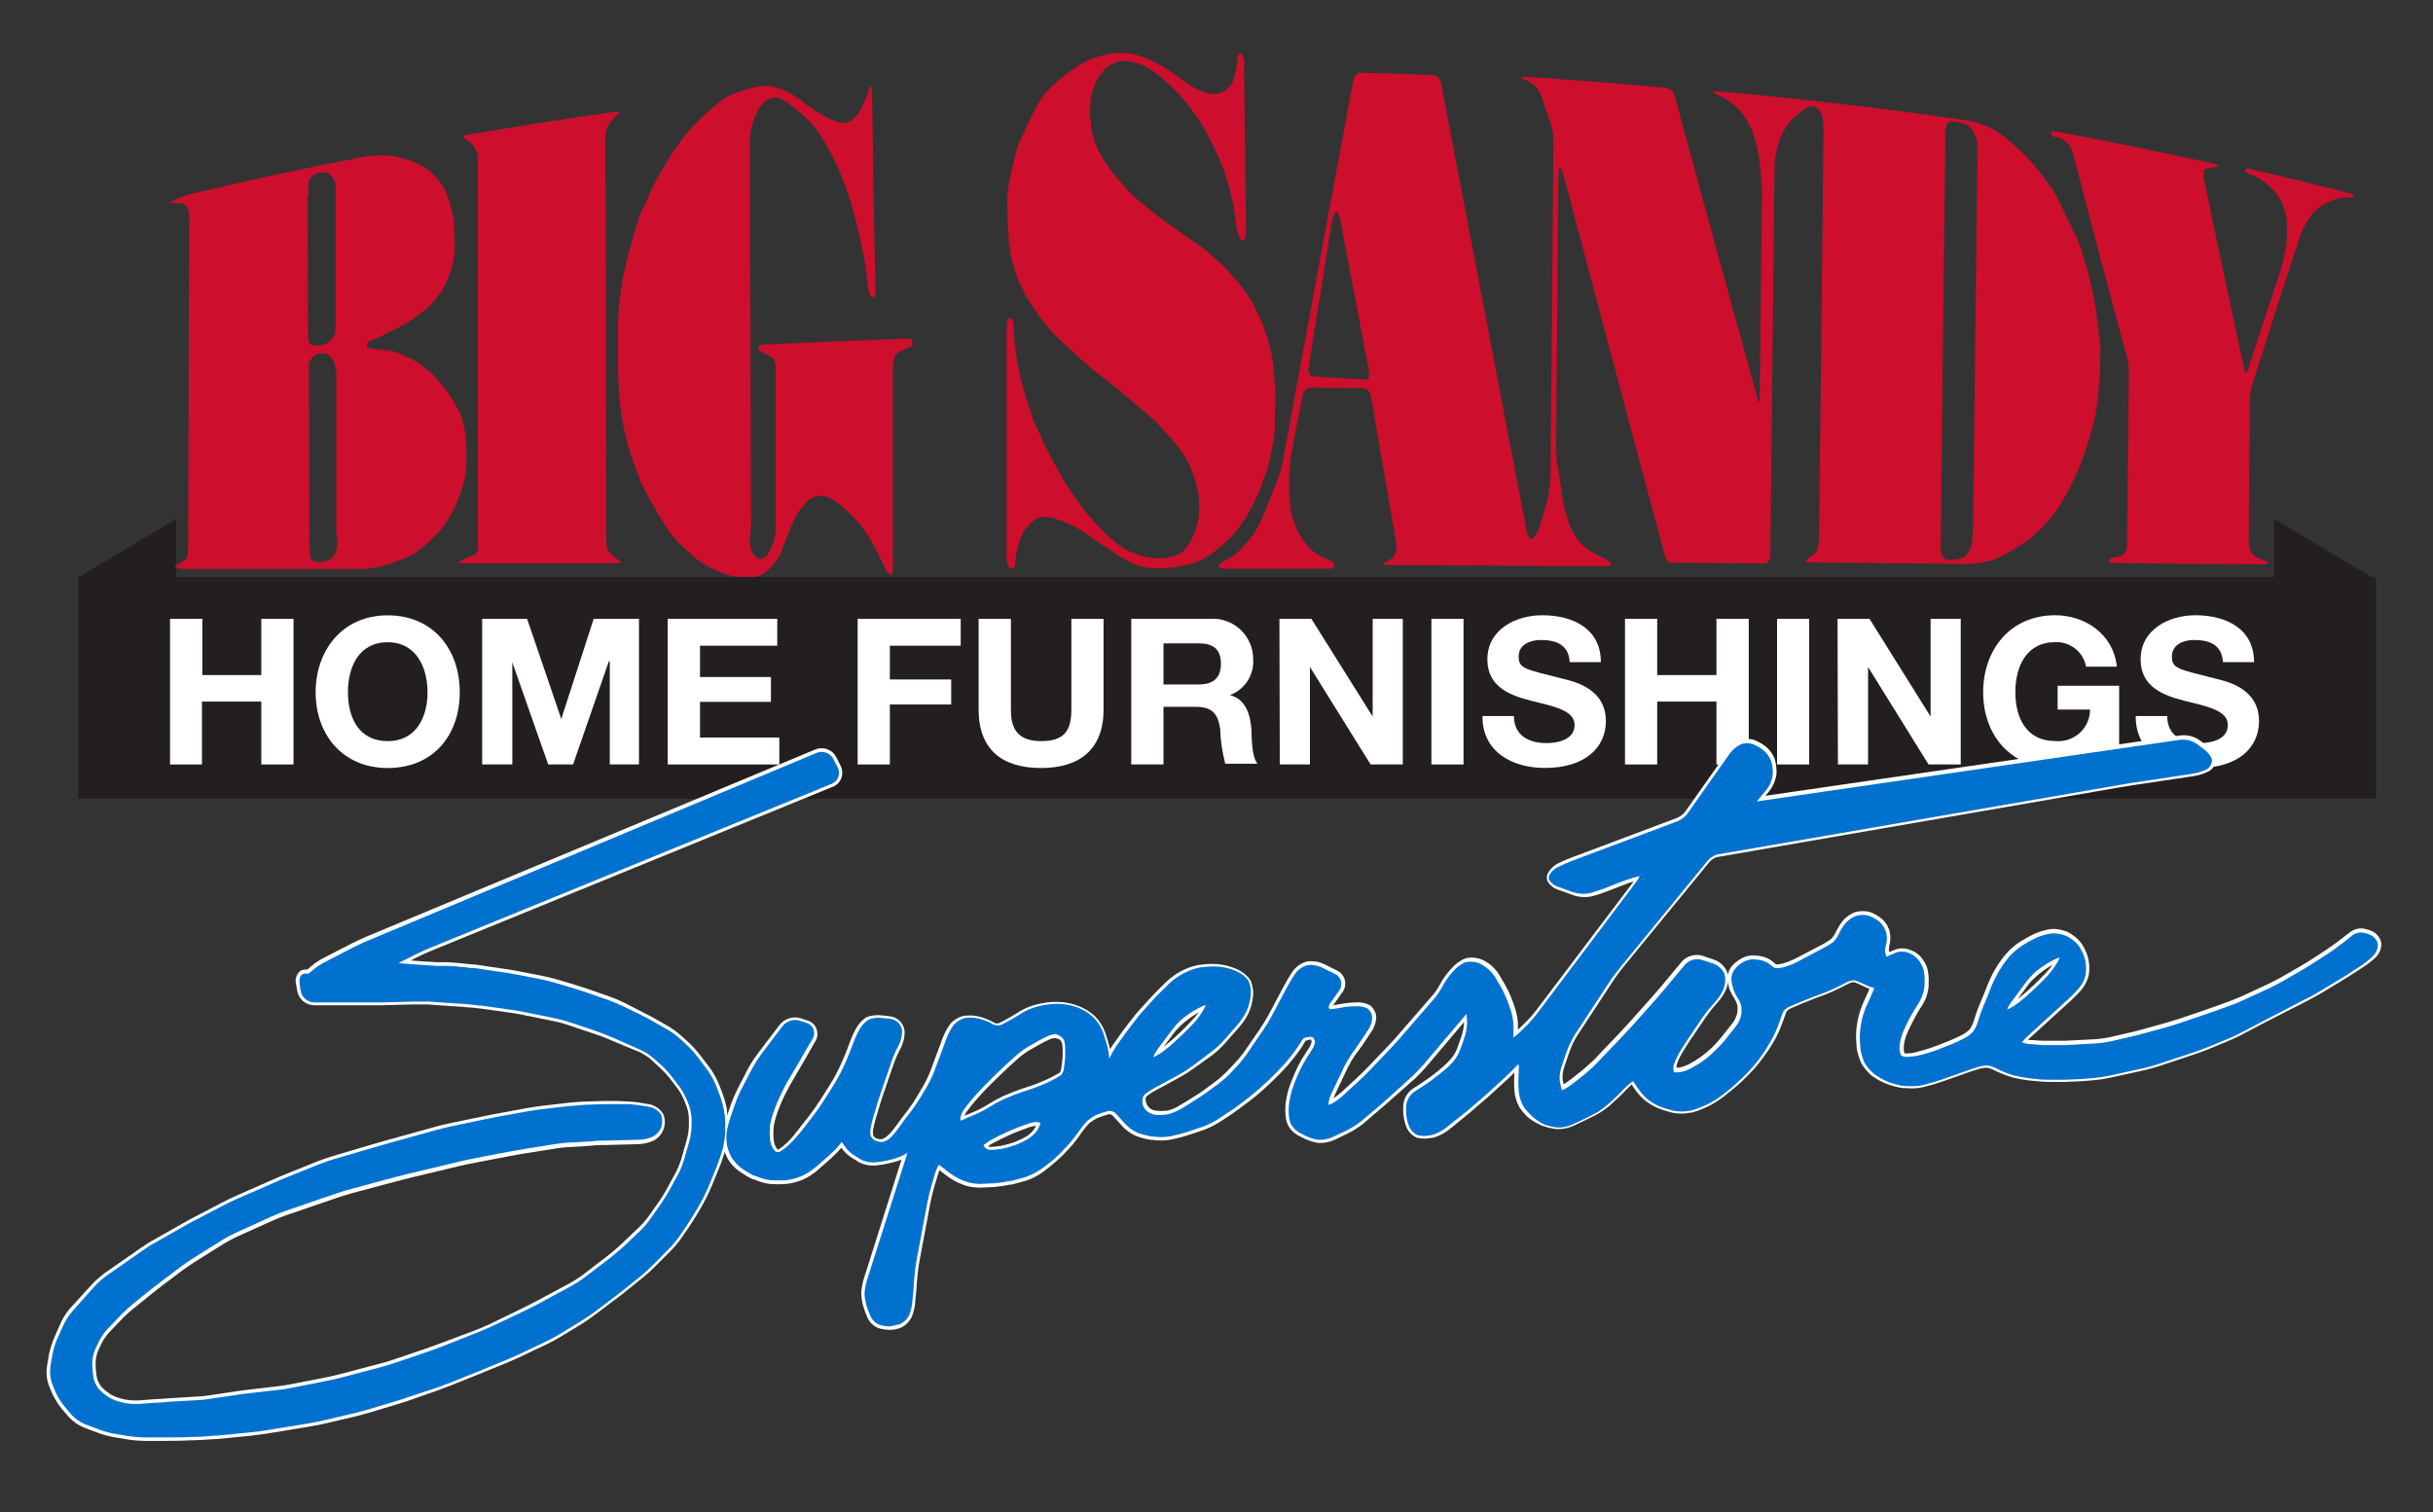<svg width="111" height="69" viewBox="0 0 111 69" fill="none" xmlns="http://www.w3.org/2000/svg">
<rect x="0" y="0" width="111" height="69" fill="#333333" stroke="none"/>
<path d="M108.232 26.357L103.75 23.679V27.691L108.232 26.357Z" fill="#231F20"/>
<path d="M3.561 26.357L8.042 23.679V27.691L3.561 26.357Z" fill="#231F20"/>
<path d="M21.28 20.343C21.272 20.142 21.252 19.942 21.22 19.744L21.181 19.518C21.144 19.32 21.088 19.127 21.014 18.94C21.014 18.897 20.975 18.859 20.958 18.816C20.877 18.638 20.785 18.465 20.683 18.299C20.66 18.253 20.634 18.209 20.605 18.166C20.505 18.004 20.395 17.848 20.275 17.7C20.215 17.627 20.159 17.559 20.094 17.49C19.975 17.34 19.848 17.198 19.712 17.062L19.686 17.037C19.574 16.934 19.385 16.78 19.256 16.69L19.226 16.656C19.081 16.553 18.928 16.458 18.771 16.374H18.732L18.251 16.139C18.091 16.068 17.922 16.02 17.748 15.998H17.709L17.228 15.942L16.889 15.895C16.861 15.894 16.834 15.887 16.81 15.873C16.786 15.86 16.766 15.841 16.751 15.818C16.732 15.768 16.732 15.713 16.751 15.664C16.812 15.596 16.891 15.547 16.979 15.523C17.126 15.465 17.269 15.399 17.409 15.326L17.499 15.283L18.006 15.027L18.221 14.924C18.363 14.851 18.586 14.727 18.719 14.642L18.797 14.595C18.958 14.485 19.113 14.366 19.261 14.24L19.355 14.184C19.507 14.05 19.651 13.908 19.785 13.756L19.841 13.692C19.973 13.536 20.094 13.37 20.202 13.196C20.213 13.175 20.224 13.154 20.232 13.132C20.332 12.959 20.417 12.777 20.485 12.589C20.541 12.435 20.61 12.195 20.648 12.054C20.691 11.871 20.722 11.685 20.739 11.498C20.752 11.306 20.752 11.113 20.739 10.921C20.739 10.771 20.717 10.493 20.713 10.33C20.713 10.3 20.713 10.27 20.713 10.236C20.702 10.035 20.669 9.836 20.614 9.642C20.614 9.62 20.614 9.603 20.614 9.582C20.571 9.424 20.498 9.197 20.459 9.073C20.409 8.911 20.341 8.755 20.258 8.607C20.166 8.447 20.064 8.294 19.952 8.149C19.837 8.013 19.709 7.889 19.57 7.777C19.434 7.677 19.291 7.588 19.14 7.512C19.009 7.445 18.875 7.387 18.736 7.336L18.363 7.221L17.984 7.14C17.828 7.104 17.668 7.086 17.508 7.084H17.473L16.979 7.105C16.813 7.119 16.648 7.142 16.485 7.174C13.941 7.67 11.407 8.215 8.884 8.808C8.738 8.842 8.501 8.915 8.359 8.957C8.2 9.017 8.043 9.086 7.891 9.163C7.775 9.231 7.754 9.274 7.84 9.27H8.158C8.241 9.269 8.323 9.288 8.398 9.325C8.459 9.367 8.513 9.419 8.557 9.479C8.613 9.595 8.639 9.723 8.634 9.851C8.617 14.944 8.6 20.038 8.583 25.134C8.589 25.26 8.559 25.386 8.497 25.497C8.444 25.558 8.38 25.609 8.308 25.647L8.05 25.771C7.968 25.809 7.981 25.869 8.076 25.908C8.215 25.949 8.36 25.968 8.506 25.963H8.75H16.317C16.468 25.963 16.708 25.963 16.854 25.933L17.048 25.908C17.227 25.884 17.404 25.845 17.576 25.792L17.813 25.719C17.959 25.672 18.186 25.587 18.328 25.527C18.47 25.467 18.53 25.446 18.629 25.399C18.799 25.325 18.959 25.23 19.106 25.116C19.14 25.091 19.17 25.061 19.205 25.039C19.325 24.937 19.518 24.774 19.634 24.663L19.75 24.552C19.891 24.419 20.022 24.276 20.142 24.124L20.193 24.064C20.309 23.913 20.416 23.756 20.515 23.594C20.611 23.43 20.697 23.262 20.773 23.089C20.784 23.068 20.792 23.047 20.799 23.025C20.868 22.867 20.971 22.597 21.031 22.452C21.037 22.424 21.046 22.397 21.057 22.37C21.122 22.182 21.176 21.989 21.216 21.793C21.249 21.596 21.27 21.398 21.28 21.198C21.28 21.023 21.28 20.745 21.28 20.57C21.287 20.5 21.287 20.43 21.28 20.36V20.343ZM14.07 8.945C14.07 8.786 14.07 8.517 14.07 8.359C14.076 8.316 14.087 8.274 14.104 8.235C14.147 8.149 14.205 8.072 14.276 8.008C14.362 7.948 14.458 7.903 14.56 7.875C14.657 7.865 14.755 7.865 14.852 7.875C14.948 7.896 15.036 7.943 15.105 8.012C15.184 8.102 15.244 8.207 15.282 8.32C15.297 8.38 15.307 8.442 15.312 8.504C15.312 8.667 15.312 8.932 15.312 9.09C15.312 10.938 15.312 12.791 15.312 14.65C15.312 14.813 15.312 15.078 15.277 15.245L15.23 15.339C15.169 15.448 15.088 15.544 14.989 15.621C14.882 15.687 14.764 15.736 14.642 15.767C14.53 15.776 14.418 15.776 14.306 15.767C14.264 15.762 14.225 15.747 14.189 15.724C14.154 15.701 14.125 15.67 14.104 15.634C14.087 15.593 14.075 15.55 14.07 15.506C14.07 15.347 14.049 15.078 14.049 14.924C14.049 12.928 14.041 10.932 14.027 8.936L14.07 8.945ZM15.389 24.449C15.389 24.612 15.389 24.877 15.359 25.039C15.349 25.098 15.333 25.155 15.312 25.21C15.257 25.331 15.173 25.435 15.067 25.514C14.959 25.579 14.839 25.621 14.714 25.638C14.602 25.654 14.488 25.654 14.375 25.638C14.328 25.623 14.286 25.599 14.25 25.565C14.214 25.532 14.187 25.491 14.169 25.446C14.153 25.393 14.143 25.338 14.139 25.283C14.139 25.125 14.117 24.855 14.117 24.701L14.091 17.238C14.091 17.075 14.091 16.81 14.091 16.652C14.096 16.602 14.108 16.553 14.126 16.506C14.163 16.412 14.222 16.327 14.298 16.258C14.381 16.195 14.478 16.154 14.581 16.139C14.678 16.123 14.777 16.123 14.873 16.139C14.977 16.18 15.066 16.25 15.131 16.34C15.21 16.46 15.268 16.593 15.303 16.733C15.322 16.809 15.334 16.886 15.342 16.964C15.342 17.127 15.342 17.392 15.342 17.554C15.342 19.851 15.342 22.148 15.342 24.445L15.389 24.449Z" fill="#CE0E2D"/>
<path d="M21.611 6.682C21.727 6.836 21.794 7.02 21.804 7.212V24.599C21.804 24.774 21.804 24.992 21.804 25.087C21.784 25.151 21.749 25.209 21.702 25.258C21.655 25.306 21.597 25.343 21.534 25.364L21.344 25.442C21.215 25.493 21.088 25.553 20.966 25.621C20.902 25.664 20.966 25.702 21.117 25.702H28.176C28.327 25.702 28.361 25.647 28.258 25.587C28.121 25.496 27.991 25.396 27.867 25.288C27.738 25.149 27.665 24.968 27.661 24.779C27.661 18.602 27.645 12.428 27.614 6.254C27.622 6.043 27.682 5.838 27.79 5.655L27.82 5.63C27.924 5.468 28.053 5.324 28.202 5.202C28.314 5.121 28.28 5.074 28.134 5.091C25.842 5.413 23.55 5.771 21.259 6.164C21.108 6.19 21.091 6.263 21.215 6.331C21.368 6.418 21.503 6.531 21.615 6.665L21.611 6.682Z" fill="#CE0E2D"/>
<path d="M39.786 4.094C39.786 3.902 39.73 3.889 39.662 4.064C39.636 4.141 39.61 4.214 39.58 4.287C39.501 4.502 39.41 4.713 39.309 4.92C39.228 5.092 39.121 5.25 38.991 5.39C38.892 5.478 38.777 5.546 38.652 5.591C38.518 5.617 38.379 5.61 38.248 5.57C38.078 5.521 37.914 5.455 37.758 5.373L37.565 5.275C37.401 5.187 37.244 5.09 37.092 4.984L37.011 4.932C36.882 4.847 36.675 4.697 36.555 4.599L36.491 4.543C36.342 4.433 36.185 4.332 36.022 4.244L35.885 4.171C35.721 4.093 35.55 4.032 35.373 3.987L35.167 3.94C34.991 3.913 34.811 3.913 34.634 3.94L34.389 3.991C34.201 4.028 34.016 4.078 33.835 4.141L33.448 4.282C33.268 4.357 33.098 4.453 32.941 4.569L32.512 4.915C32.379 5.018 32.172 5.206 32.052 5.322C31.932 5.437 31.717 5.668 31.545 5.835C31.4 5.989 31.265 6.152 31.141 6.322C31.012 6.498 30.887 6.682 30.759 6.857C30.63 7.032 30.497 7.251 30.406 7.409L30.007 8.093C29.898 8.285 29.799 8.482 29.71 8.683C29.573 8.991 29.439 9.304 29.28 9.612C29.207 9.778 29.104 10.061 29.048 10.236L28.782 11.19C28.726 11.361 28.649 11.656 28.606 11.831C28.563 12.007 28.511 12.259 28.464 12.469C28.413 12.684 28.374 12.903 28.348 13.123C28.322 13.307 28.297 13.487 28.275 13.671C28.253 13.854 28.228 14.145 28.219 14.329L28.193 14.86C28.193 15.043 28.193 15.339 28.193 15.527V16.186C28.193 16.365 28.193 16.665 28.193 16.844C28.193 17.109 28.215 17.375 28.228 17.636C28.228 17.819 28.253 18.114 28.275 18.294C28.297 18.474 28.318 18.666 28.344 18.859C28.368 19.075 28.405 19.289 28.456 19.5C28.503 19.714 28.554 19.928 28.606 20.15C28.657 20.373 28.726 20.604 28.786 20.766C28.846 20.929 28.902 21.104 28.958 21.28C29.014 21.455 29.122 21.707 29.19 21.874C29.259 22.041 29.289 22.101 29.345 22.216C29.431 22.408 29.527 22.595 29.633 22.777L30.024 23.461C30.11 23.611 30.26 23.85 30.355 23.987L30.552 24.278C30.666 24.444 30.796 24.599 30.939 24.74L31.107 24.902C31.223 25.014 31.42 25.193 31.536 25.296L31.717 25.454C31.862 25.578 32.019 25.688 32.185 25.783L32.366 25.882C32.53 25.971 32.699 26.051 32.873 26.121L32.976 26.16C33.145 26.225 33.321 26.273 33.5 26.305H33.642C33.821 26.332 34.002 26.342 34.183 26.335H34.342C34.503 26.326 34.66 26.28 34.802 26.203C34.946 26.102 35.077 25.984 35.193 25.852C35.245 25.788 35.305 25.724 35.361 25.659C35.491 25.495 35.597 25.312 35.674 25.116V25.082C35.734 24.907 35.842 24.654 35.91 24.475C35.979 24.295 36.091 24.047 36.16 23.876C36.238 23.7 36.327 23.528 36.426 23.363C36.523 23.219 36.631 23.083 36.748 22.956C36.862 22.841 36.996 22.747 37.144 22.678C37.28 22.625 37.429 22.611 37.573 22.636C37.735 22.677 37.889 22.74 38.033 22.824C38.185 22.924 38.329 23.035 38.463 23.157L38.532 23.213C38.656 23.32 38.85 23.508 38.961 23.641C39.013 23.688 39.06 23.743 39.112 23.79C39.253 23.943 39.382 24.106 39.498 24.278C39.524 24.325 39.554 24.363 39.58 24.41C39.675 24.56 39.825 24.812 39.907 24.966C39.988 25.12 40.01 25.163 40.066 25.266C40.121 25.369 40.272 25.694 40.336 25.839C40.397 25.983 40.484 26.113 40.594 26.224C40.667 26.284 40.732 26.173 40.732 25.976C40.732 22.979 40.732 19.985 40.732 16.994C40.73 16.805 40.744 16.616 40.775 16.429C40.793 16.314 40.849 16.207 40.934 16.126C41.032 16.057 41.137 16 41.247 15.955L41.544 15.822C41.574 15.803 41.599 15.777 41.616 15.745C41.633 15.714 41.64 15.678 41.638 15.642C41.634 15.584 41.612 15.529 41.574 15.484C41.467 15.459 41.357 15.451 41.247 15.458C39.125 15.531 36.998 15.621 34.879 15.724C34.733 15.724 34.604 15.788 34.596 15.839C34.593 15.874 34.6 15.909 34.614 15.941C34.628 15.973 34.65 16.001 34.677 16.023C34.739 16.075 34.806 16.118 34.879 16.151L35.111 16.245C35.188 16.274 35.256 16.325 35.305 16.391C35.349 16.476 35.377 16.569 35.386 16.665C35.386 16.759 35.386 16.99 35.386 17.182V23.286C35.386 23.474 35.386 23.713 35.386 23.837C35.386 23.961 35.386 24.133 35.386 24.235C35.375 24.352 35.356 24.467 35.331 24.581C35.301 24.693 35.265 24.803 35.223 24.911C35.179 25.022 35.129 25.13 35.073 25.236C35.029 25.32 34.964 25.391 34.884 25.441C34.821 25.471 34.757 25.495 34.69 25.514C34.667 25.518 34.643 25.517 34.62 25.512C34.597 25.506 34.575 25.495 34.557 25.48L34.394 25.304C34.332 25.23 34.285 25.144 34.256 25.052C34.256 24.975 34.218 24.812 34.205 24.693C34.213 24.489 34.233 24.287 34.265 24.085L34.205 6.485C34.208 6.29 34.228 6.095 34.265 5.903C34.301 5.743 34.347 5.584 34.402 5.429C34.449 5.297 34.506 5.17 34.574 5.048L34.763 4.77C34.823 4.697 34.893 4.632 34.969 4.577C35.033 4.54 35.101 4.51 35.172 4.488C35.248 4.467 35.325 4.453 35.404 4.445C35.49 4.441 35.575 4.464 35.648 4.509L35.923 4.689C36.051 4.774 36.173 4.867 36.289 4.967L36.718 5.326L36.774 5.382C36.918 5.514 37.052 5.657 37.174 5.809L37.273 5.942C37.393 6.106 37.503 6.278 37.603 6.455L37.909 6.998C37.932 7.048 37.958 7.097 37.986 7.144C38.068 7.293 38.192 7.571 38.261 7.725C38.276 7.772 38.294 7.818 38.317 7.862L38.562 8.482L38.6 8.581C38.66 8.752 38.755 9.034 38.811 9.214C38.811 9.282 38.85 9.355 38.871 9.428C38.923 9.607 39 9.898 39.047 10.078C39.094 10.257 39.116 10.356 39.15 10.505C39.185 10.655 39.262 10.985 39.301 11.168C39.339 11.352 39.357 11.464 39.387 11.596C39.417 11.729 39.477 12.088 39.511 12.276C39.511 12.315 39.511 12.357 39.511 12.392C39.541 12.58 39.58 12.867 39.597 13.033C39.605 13.18 39.637 13.325 39.692 13.461C39.707 13.492 39.73 13.519 39.759 13.539C39.787 13.559 39.82 13.572 39.855 13.576C39.907 13.576 39.945 13.418 39.945 13.222C39.872 10.202 39.829 7.157 39.782 4.111L39.786 4.094Z" fill="#CE0E2D"/>
<path d="M56.773 2.901C56.782 2.738 56.733 2.578 56.635 2.447C56.558 2.4 56.485 2.482 56.468 2.631C56.45 2.781 56.412 3.059 56.386 3.213C56.354 3.385 56.308 3.553 56.248 3.718C56.187 3.85 56.098 3.969 55.986 4.064C55.871 4.153 55.742 4.222 55.604 4.269C55.462 4.295 55.316 4.295 55.174 4.269C55.007 4.225 54.843 4.17 54.684 4.103L54.633 4.077C54.459 3.998 54.292 3.903 54.135 3.795L54.07 3.743L53.602 3.406L53.374 3.243C53.241 3.153 53.022 3.016 52.884 2.944L52.742 2.862C52.57 2.777 52.394 2.702 52.214 2.636L52.132 2.601C51.96 2.538 51.783 2.486 51.604 2.447C51.423 2.421 51.24 2.41 51.058 2.413H51.023C50.841 2.421 50.66 2.444 50.482 2.482L50.31 2.524C50.132 2.567 49.957 2.621 49.786 2.687C49.611 2.761 49.441 2.848 49.279 2.948L49.064 3.089C48.927 3.175 48.712 3.337 48.579 3.44L48.205 3.739C48.051 3.871 47.908 4.014 47.775 4.167L47.732 4.214C47.592 4.379 47.467 4.557 47.358 4.744C47.34 4.77 47.324 4.797 47.311 4.826C47.221 4.984 47.079 5.253 47.002 5.429L46.933 5.57C46.855 5.745 46.727 6.027 46.649 6.194C46.615 6.263 46.581 6.34 46.55 6.408C46.455 6.621 46.378 6.841 46.318 7.067C46.318 7.127 46.293 7.187 46.276 7.246C46.228 7.435 46.155 7.747 46.112 7.939L46.078 8.11C46.028 8.343 45.991 8.579 45.966 8.816C45.966 8.842 45.966 8.872 45.966 8.897C45.949 9.135 45.949 9.374 45.966 9.612C45.966 9.706 45.966 9.8 45.966 9.898C45.966 10.095 45.996 10.416 46.013 10.608C46.013 10.681 46.013 10.754 46.013 10.826C46.013 11.019 46.069 11.34 46.108 11.528C46.11 11.546 46.11 11.565 46.108 11.583C46.15 11.81 46.207 12.034 46.276 12.255L46.336 12.452C46.408 12.665 46.492 12.873 46.589 13.076C46.636 13.162 46.675 13.247 46.722 13.333C46.821 13.527 46.93 13.715 47.049 13.897L47.212 14.137C47.311 14.287 47.474 14.518 47.582 14.65L47.9 15.048C48.035 15.199 48.178 15.341 48.329 15.476L48.647 15.771L49.077 16.177L49.507 16.562L49.962 16.947L50.525 17.375L50.985 17.751L51.634 18.299C51.758 18.405 51.969 18.581 52.093 18.692C52.218 18.803 52.364 18.936 52.523 19.055C52.682 19.175 52.841 19.355 52.953 19.483C53.065 19.612 53.159 19.71 53.267 19.821C53.374 19.932 53.563 20.163 53.67 20.3C53.778 20.437 53.808 20.471 53.872 20.561C54.002 20.736 54.115 20.924 54.208 21.121C54.242 21.19 54.276 21.267 54.306 21.335C54.384 21.506 54.495 21.793 54.556 21.977C54.554 22 54.554 22.023 54.556 22.045C54.627 22.271 54.675 22.503 54.697 22.738C54.697 22.784 54.697 22.835 54.697 22.892C54.715 23.101 54.715 23.312 54.697 23.521C54.67 23.727 54.626 23.93 54.564 24.128C54.494 24.342 54.403 24.548 54.293 24.744L54.246 24.825C54.144 24.994 54.008 25.14 53.847 25.253C53.692 25.342 53.523 25.402 53.348 25.433L53.129 25.463C52.949 25.484 52.768 25.484 52.588 25.463L52.343 25.428C52.163 25.398 51.988 25.344 51.823 25.266L51.453 25.133C51.283 25.044 51.121 24.938 50.972 24.817L50.65 24.552C50.525 24.441 50.327 24.256 50.22 24.124L49.915 23.812C49.799 23.688 49.618 23.474 49.511 23.333C49.404 23.192 49.352 23.119 49.27 23.016C49.189 22.913 49 22.64 48.901 22.49L48.664 22.131C48.566 21.985 48.415 21.733 48.329 21.57L47.943 20.86C47.857 20.702 47.724 20.433 47.646 20.266C47.526 20.005 47.401 19.744 47.281 19.479C47.186 19.273 47.104 19.062 47.036 18.846C46.946 18.551 46.851 18.26 46.757 17.965C46.701 17.785 46.623 17.482 46.576 17.293C46.529 17.105 46.499 16.938 46.46 16.767C46.422 16.596 46.366 16.263 46.344 16.07C46.323 15.878 46.306 15.749 46.288 15.595C46.271 15.441 46.25 15.121 46.25 14.971C46.254 14.849 46.236 14.727 46.194 14.612C46.166 14.565 46.124 14.529 46.074 14.509C46.039 14.509 45.988 14.552 45.966 14.62C45.935 14.781 45.921 14.944 45.923 15.108C45.923 18.512 45.923 21.917 45.923 25.322C45.916 25.485 45.938 25.649 45.988 25.805C46.02 25.868 46.073 25.918 46.138 25.946C46.163 25.949 46.189 25.946 46.213 25.937C46.237 25.928 46.258 25.914 46.276 25.895C46.312 25.809 46.329 25.718 46.327 25.625C46.334 25.469 46.352 25.313 46.383 25.159C46.424 24.97 46.477 24.785 46.542 24.603C46.606 24.439 46.688 24.283 46.787 24.137C46.884 24.014 46.992 23.899 47.109 23.795C47.219 23.701 47.347 23.634 47.487 23.598C47.608 23.583 47.731 23.583 47.852 23.598C47.991 23.617 48.127 23.653 48.256 23.705L48.72 23.884C48.883 23.954 49.041 24.034 49.193 24.124L49.24 24.154C49.378 24.235 49.593 24.376 49.726 24.47L49.812 24.535L50.293 24.864L50.405 24.937L50.89 25.262L51.002 25.339C51.161 25.443 51.326 25.539 51.496 25.625L51.582 25.668C51.748 25.746 51.92 25.808 52.098 25.852L52.192 25.873C52.368 25.912 52.546 25.933 52.725 25.937H52.781C52.927 25.937 53.172 25.937 53.318 25.907H53.4C53.55 25.907 53.791 25.848 53.937 25.818H54.027C54.205 25.776 54.38 25.723 54.551 25.659L54.629 25.634C54.805 25.566 54.972 25.477 55.127 25.369L55.303 25.245C55.436 25.151 55.643 24.979 55.767 24.872L55.965 24.697C56.119 24.555 56.263 24.402 56.395 24.239L56.661 23.88C56.789 23.701 56.905 23.514 57.009 23.32C57.091 23.17 57.168 23.016 57.245 22.866C57.351 22.665 57.443 22.456 57.52 22.242L57.778 21.519C57.853 21.296 57.915 21.069 57.963 20.839L58.075 20.27C58.12 20.035 58.149 19.796 58.161 19.556C58.161 19.423 58.161 19.287 58.161 19.154C58.161 19.021 58.182 18.628 58.182 18.431V18.102C58.182 17.905 58.182 17.58 58.148 17.379L58.113 16.951C58.113 16.754 58.053 16.434 58.019 16.237C58.019 16.16 57.997 16.083 57.98 16.002C57.937 15.771 57.877 15.543 57.8 15.322C57.774 15.249 57.748 15.176 57.718 15.099C57.654 14.924 57.538 14.633 57.456 14.466L57.31 14.141C57.215 13.94 57.106 13.745 56.983 13.559L56.859 13.371C56.741 13.196 56.612 13.028 56.472 12.871L56.102 12.443C55.986 12.315 55.793 12.122 55.673 12.015L55.2 11.588C55.054 11.454 54.898 11.33 54.736 11.216L54.182 10.831L53.705 10.497L53.099 10.069C52.966 9.975 52.755 9.817 52.626 9.714L51.827 9.051C51.673 8.92 51.529 8.777 51.397 8.624L51.049 8.23C50.938 8.102 50.757 7.879 50.658 7.738L50.401 7.37C50.279 7.189 50.174 6.997 50.087 6.797L49.971 6.528C49.886 6.313 49.826 6.089 49.795 5.861C49.795 5.711 49.764 5.565 49.747 5.433C49.726 5.195 49.726 4.956 49.747 4.719C49.747 4.719 49.747 4.689 49.747 4.672C49.774 4.445 49.823 4.222 49.893 4.004C49.968 3.815 50.058 3.631 50.164 3.457C50.257 3.308 50.373 3.176 50.508 3.063C50.641 2.969 50.785 2.892 50.938 2.832C51.105 2.785 51.281 2.772 51.453 2.794H51.488C51.66 2.827 51.831 2.87 51.999 2.922C52.169 2.988 52.332 3.071 52.484 3.17L52.63 3.264C52.792 3.378 52.947 3.501 53.095 3.632L53.357 3.867C53.477 3.979 53.67 4.175 53.786 4.295C53.902 4.415 53.932 4.462 54.001 4.543C54.07 4.625 54.289 4.898 54.392 5.044L54.702 5.471C54.823 5.653 54.935 5.842 55.037 6.036C55.093 6.139 55.14 6.241 55.196 6.34C55.277 6.506 55.411 6.767 55.488 6.947C55.565 7.127 55.587 7.165 55.638 7.272C55.69 7.379 55.827 7.73 55.888 7.918L55.939 8.085C55.999 8.269 56.085 8.572 56.133 8.765C56.133 8.863 56.18 8.957 56.201 9.056C56.248 9.244 56.304 9.565 56.334 9.757L56.373 10.056C56.392 10.24 56.425 10.421 56.472 10.6C56.503 10.706 56.543 10.809 56.592 10.908C56.627 10.976 56.704 11.01 56.751 10.98C56.798 10.95 56.85 10.762 56.846 10.553C56.82 7.986 56.786 5.42 56.755 2.854L56.773 2.901Z" fill="#CE0E2D"/>
<path d="M95.843 16.117C95.843 15.95 95.805 15.668 95.787 15.501C95.787 15.403 95.766 15.309 95.753 15.21C95.753 15.043 95.706 14.782 95.68 14.59C95.654 14.398 95.65 14.359 95.633 14.239C95.616 14.12 95.564 13.786 95.53 13.619C95.53 13.538 95.5 13.457 95.482 13.375C95.444 13.204 95.384 12.947 95.341 12.759C95.298 12.571 95.285 12.55 95.263 12.443C95.242 12.336 95.143 12.015 95.091 11.831C95.04 11.647 95.01 11.566 94.967 11.433C94.905 11.231 94.827 11.034 94.735 10.843C94.572 10.497 94.408 10.15 94.241 9.804C94.168 9.646 94.039 9.376 93.961 9.231L93.832 8.978C93.735 8.79 93.623 8.61 93.497 8.439L93.261 8.119C93.158 7.982 92.982 7.755 92.87 7.627C92.758 7.498 92.75 7.481 92.689 7.409C92.555 7.251 92.412 7.101 92.26 6.96C92.066 6.784 91.873 6.605 91.671 6.429C91.523 6.297 91.365 6.175 91.198 6.066L91.001 5.942C90.837 5.844 90.664 5.761 90.485 5.694L90.266 5.621C90.091 5.564 89.911 5.521 89.729 5.492C85.933 4.942 82.128 4.499 78.312 4.162C78.166 4.162 78.114 4.188 78.205 4.244C78.312 4.31 78.423 4.367 78.54 4.415C78.692 4.484 78.836 4.57 78.969 4.671L79.055 4.744C79.214 4.871 79.358 5.014 79.485 5.172C79.609 5.337 79.719 5.511 79.816 5.694V5.719C79.917 5.918 79.999 6.126 80.061 6.339C80.112 6.515 80.177 6.814 80.211 6.998L80.25 7.225C80.28 7.417 80.319 7.721 80.332 7.909C80.344 8.097 80.362 8.307 80.379 8.504C80.396 8.7 80.379 9.004 80.379 9.192C80.35 12.195 80.319 15.199 80.284 18.204C80.284 18.397 80.241 18.405 80.19 18.204C78.93 13.668 77.666 9.057 76.4 4.372C76.379 4.283 76.334 4.203 76.269 4.138C76.205 4.074 76.124 4.029 76.035 4.008C73.886 3.812 71.738 3.64 69.589 3.508C69.439 3.508 69.353 3.508 69.4 3.551C69.463 3.593 69.531 3.627 69.602 3.653C69.698 3.692 69.788 3.741 69.873 3.799C69.974 3.868 70.064 3.951 70.139 4.047C70.239 4.197 70.317 4.359 70.371 4.53C70.5 4.919 70.629 5.309 70.763 5.694C70.831 5.917 70.867 6.149 70.87 6.382C70.833 11.366 70.79 16.356 70.741 21.352C70.741 21.553 70.741 21.87 70.702 22.062C70.702 22.113 70.702 22.16 70.702 22.212C70.674 22.445 70.632 22.676 70.578 22.905C70.578 22.93 70.578 22.952 70.556 22.973C70.505 23.161 70.423 23.461 70.367 23.64L70.264 23.978C70.206 24.158 70.121 24.329 70.01 24.483C69.925 24.581 69.822 24.62 69.778 24.569C69.703 24.437 69.653 24.291 69.632 24.141C68.343 17.414 67.047 10.631 65.744 3.79C65.732 3.702 65.694 3.62 65.632 3.554C65.571 3.489 65.492 3.445 65.404 3.427C64.3 3.38 63.191 3.345 62.083 3.315C61.996 3.327 61.915 3.368 61.853 3.431C61.792 3.493 61.753 3.575 61.743 3.662C60.652 9.499 59.569 15.351 58.495 21.22C58.443 21.446 58.372 21.667 58.284 21.883C58.203 22.088 58.125 22.31 58.039 22.503C57.953 22.695 57.855 22.969 57.786 23.144C57.717 23.32 57.614 23.542 57.532 23.747C57.44 23.948 57.333 24.142 57.215 24.329C57.176 24.38 57.133 24.436 57.098 24.487C56.973 24.657 56.838 24.82 56.694 24.975L56.604 25.069C56.467 25.212 56.311 25.335 56.14 25.437L55.878 25.587C55.761 25.643 55.661 25.729 55.586 25.834C55.586 25.894 55.672 25.946 55.818 25.95H60.682C60.828 25.95 60.923 25.877 60.884 25.792C60.845 25.706 60.802 25.616 60.777 25.608L60.476 25.484H60.454C60.288 25.413 60.13 25.324 59.982 25.219C59.823 25.093 59.679 24.949 59.552 24.791C59.422 24.618 59.308 24.433 59.212 24.239C59.135 24.072 59.028 23.811 58.972 23.628C58.914 23.407 58.871 23.183 58.843 22.956C58.843 22.922 58.843 22.879 58.843 22.841C58.843 22.644 58.809 22.319 58.809 22.118V22.041C58.809 21.844 58.809 21.519 58.847 21.318C58.846 21.279 58.846 21.241 58.847 21.202C58.869 21.006 58.916 20.685 58.955 20.492C59.109 19.675 59.268 18.854 59.427 18.037C59.441 17.951 59.482 17.871 59.544 17.808C59.605 17.745 59.685 17.703 59.771 17.687L62.212 17.712C62.298 17.728 62.377 17.771 62.437 17.835C62.497 17.899 62.534 17.98 62.543 18.067C62.918 20.251 63.294 22.436 63.673 24.62C63.706 24.795 63.714 24.973 63.694 25.15C63.67 25.248 63.628 25.341 63.569 25.424C63.468 25.512 63.355 25.587 63.234 25.646H63.196C63.058 25.719 63.067 25.779 63.196 25.783L73.229 25.839C73.375 25.839 73.495 25.796 73.5 25.736C73.504 25.676 73.388 25.578 73.25 25.505L73.16 25.467L72.679 25.219C72.519 25.122 72.367 25.013 72.223 24.894C72.072 24.754 71.943 24.593 71.841 24.415C71.815 24.363 71.785 24.316 71.759 24.269C71.656 24.071 71.571 23.863 71.506 23.649C71.472 23.538 71.437 23.427 71.407 23.315C71.346 23.091 71.3 22.862 71.269 22.631C71.269 22.481 71.231 22.34 71.209 22.203C71.188 22.066 71.136 21.694 71.102 21.506C71.102 21.403 71.063 21.301 71.046 21.198C71.01 20.965 70.992 20.729 70.99 20.492C71.028 16.329 71.063 12.168 71.098 8.007C71.098 7.811 71.132 7.644 71.166 7.64C71.201 7.635 71.278 7.776 71.325 7.965C72.881 13.816 74.41 19.607 75.945 25.304C75.965 25.437 76.028 25.56 76.125 25.655C76.246 25.669 76.368 25.677 76.49 25.676L80.495 25.71C80.576 25.699 80.648 25.657 80.699 25.593C80.749 25.529 80.773 25.449 80.766 25.368C80.832 19.549 80.894 13.729 80.955 7.909C80.955 7.721 80.955 7.426 80.985 7.263C81.01 7.053 81.051 6.844 81.105 6.639C81.105 6.617 81.105 6.596 81.127 6.575C81.188 6.373 81.27 6.178 81.371 5.993L81.475 5.813C81.579 5.648 81.705 5.497 81.848 5.364L82.235 5.043C82.334 4.955 82.449 4.889 82.575 4.847C82.663 4.84 82.752 4.857 82.832 4.894C82.918 4.944 82.991 5.013 83.047 5.095C83.104 5.211 83.144 5.335 83.163 5.463C83.186 5.656 83.195 5.85 83.193 6.044C83.131 12.212 83.063 18.381 82.991 24.551C82.992 24.728 82.967 24.904 82.918 25.073C82.866 25.191 82.779 25.291 82.669 25.36C82.569 25.413 82.476 25.481 82.394 25.561C82.343 25.612 82.42 25.663 82.57 25.663L89.789 25.736C89.969 25.734 90.149 25.716 90.326 25.685L90.794 25.587C90.972 25.542 91.144 25.476 91.306 25.39L91.658 25.197C91.791 25.125 92.01 24.992 92.139 24.906C92.268 24.821 92.406 24.723 92.539 24.633C92.693 24.523 92.837 24.4 92.969 24.265L93.192 24.034C93.304 23.918 93.476 23.722 93.575 23.606L93.85 23.247C93.965 23.084 94.07 22.914 94.163 22.738C94.249 22.588 94.339 22.434 94.421 22.28C94.503 22.126 94.619 21.895 94.683 21.746C94.748 21.596 94.821 21.403 94.894 21.232C94.967 21.061 95.048 20.83 95.104 20.672C95.16 20.514 95.177 20.445 95.22 20.33C95.263 20.214 95.353 19.902 95.392 19.753C95.431 19.603 95.457 19.513 95.491 19.393C95.525 19.273 95.59 18.965 95.62 18.803C95.62 18.709 95.646 18.615 95.663 18.521C95.693 18.354 95.723 18.093 95.736 17.913C95.749 17.734 95.736 17.687 95.757 17.575C95.779 17.464 95.792 17.148 95.805 16.964V16.805C95.818 16.602 95.818 16.398 95.805 16.194C95.814 16.185 95.821 16.174 95.824 16.163C95.828 16.151 95.829 16.138 95.826 16.125L95.843 16.117ZM62.469 17.178C62.463 17.206 62.45 17.232 62.431 17.254C62.412 17.277 62.389 17.294 62.362 17.306C62.241 17.324 62.118 17.324 61.997 17.306L59.909 17.178C59.763 17.178 59.664 17.002 59.694 16.805C60.038 14.65 60.383 12.494 60.729 10.338C60.764 10.146 60.815 9.911 60.841 9.838C60.871 9.763 60.918 9.695 60.978 9.641C61.026 9.611 61.09 9.744 61.129 9.945L62.418 16.737C62.449 16.878 62.466 17.021 62.469 17.165V17.178ZM90.004 24.303C90 24.475 89.985 24.647 89.957 24.817C89.93 24.934 89.888 25.048 89.832 25.154C89.788 25.236 89.733 25.311 89.669 25.377C89.607 25.433 89.531 25.471 89.45 25.488C89.342 25.51 89.233 25.526 89.123 25.535C89.021 25.551 88.916 25.551 88.814 25.535C88.733 25.502 88.664 25.445 88.616 25.373C88.557 25.228 88.531 25.071 88.539 24.915C88.61 18.622 88.682 12.332 88.754 6.044C88.748 5.896 88.778 5.749 88.844 5.617C88.883 5.585 88.929 5.562 88.978 5.55C89.027 5.538 89.078 5.537 89.127 5.548C89.239 5.548 89.428 5.599 89.557 5.629C89.666 5.652 89.766 5.702 89.849 5.775C89.897 5.826 89.965 5.92 90.013 5.98C90.073 6.078 90.122 6.183 90.159 6.292C90.2 6.466 90.22 6.644 90.219 6.823C90.147 12.657 90.079 18.491 90.013 24.325L90.004 24.303Z" fill="#CE0E2D"/>
<path d="M93.562 6.1C93.562 6.019 93.666 5.976 93.812 6.006C96.227 6.451 98.636 6.943 101.039 7.482C101.189 7.516 101.262 7.559 101.202 7.584C101.087 7.622 100.967 7.646 100.846 7.657C100.736 7.661 100.631 7.7 100.545 7.768C100.519 7.894 100.519 8.023 100.545 8.149C101.161 11.117 101.778 14.027 102.397 16.879C102.431 17.033 102.496 17.045 102.547 16.904C103.029 15.421 103.507 13.967 103.982 12.542C104.03 12.4 104.094 12.169 104.129 12.028C104.163 11.887 104.214 11.652 104.257 11.464C104.294 11.284 104.32 11.103 104.335 10.921C104.335 10.882 104.335 10.848 104.335 10.809C104.335 10.655 104.335 10.407 104.335 10.249C104.335 10.211 104.335 10.172 104.335 10.134C104.319 9.941 104.28 9.752 104.219 9.569C104.193 9.496 104.171 9.424 104.146 9.355C104.074 9.167 103.974 8.991 103.849 8.833L103.806 8.782C103.676 8.627 103.533 8.483 103.377 8.354C103.338 8.324 103.295 8.299 103.261 8.269C103.102 8.159 102.932 8.066 102.754 7.991L102.685 7.969C102.539 7.914 102.418 7.82 102.418 7.76C102.418 7.7 102.539 7.683 102.685 7.717C104.18 8.063 105.667 8.431 107.149 8.808C107.295 8.846 107.416 8.902 107.416 8.936C107.416 8.97 107.3 9.004 107.162 9.017H106.909C106.745 9.031 106.585 9.069 106.432 9.128L106.32 9.175C106.17 9.24 106.026 9.319 105.89 9.411L105.718 9.535C105.592 9.636 105.482 9.756 105.392 9.89L105.164 10.266C105.081 10.415 105.011 10.571 104.954 10.732C104.214 12.957 103.48 15.258 102.732 17.627C102.682 17.806 102.653 17.989 102.646 18.175L102.595 24.299C102.595 24.458 102.595 24.676 102.595 24.779C102.598 24.905 102.625 25.03 102.676 25.146C102.73 25.254 102.814 25.344 102.917 25.407C103.033 25.468 103.154 25.521 103.278 25.566C103.389 25.6 103.484 25.66 103.484 25.694C103.484 25.728 103.364 25.758 103.213 25.754C100.983 25.732 98.719 25.732 96.454 25.685C96.308 25.685 96.197 25.63 96.205 25.566C96.214 25.501 96.338 25.441 96.472 25.433C96.59 25.425 96.707 25.396 96.815 25.347C96.879 25.305 96.934 25.251 96.978 25.189C97.025 25.062 97.047 24.927 97.043 24.791C97.069 22.165 97.096 19.539 97.125 16.913C97.121 16.711 97.094 16.51 97.043 16.314C96.227 13.312 95.413 10.241 94.602 7.101C94.56 6.934 94.493 6.774 94.405 6.626C94.326 6.523 94.23 6.435 94.121 6.365C94.016 6.304 93.899 6.264 93.777 6.25C93.732 6.251 93.687 6.237 93.65 6.21C93.613 6.183 93.587 6.144 93.575 6.1H93.562Z" fill="#CE0E2D"/>
<path d="M3.561 26.335V36.442H108.391V26.335H3.561Z" fill="#231F20"/>
<path d="M7.758 28.238H9.232V30.805H11.921V28.238H13.391V34.885H11.921V32.015H9.214V34.885H7.758V28.238Z" fill="white"/>
<path d="M17.688 28.08C19.754 28.08 20.975 29.62 20.975 31.592C20.975 33.563 19.754 35.047 17.688 35.047C15.621 35.047 14.4 33.508 14.4 31.592C14.4 29.675 15.621 28.08 17.688 28.08ZM17.688 33.82C19.007 33.82 19.505 32.699 19.505 31.592C19.505 30.484 19.007 29.308 17.688 29.308C16.368 29.308 15.874 30.437 15.874 31.592C15.874 32.746 16.368 33.82 17.688 33.82Z" fill="white"/>
<path d="M21.977 28.238H24.048L25.607 32.81L27.086 28.238H29.152V34.885H27.82V30.18H27.777L26.145 34.885H25.01L23.373 30.223V34.885H21.998V28.238H21.977Z" fill="white"/>
<path d="M30.463 28.238H35.46V29.466H31.937V30.894H35.172V32.028H31.937V33.657H35.555V34.885H30.463V28.238Z" fill="white"/>
<path d="M39.129 28.238H43.83V29.466H40.598V31.006H43.396V32.148H40.598V34.885H39.129V28.238Z" fill="white"/>
<path d="M50.348 32.374C50.348 34.171 49.287 35.047 47.495 35.047C45.703 35.047 44.647 34.192 44.647 32.374V28.238H46.12V32.374C46.12 33.101 46.305 33.82 47.495 33.82C48.544 33.82 48.879 33.358 48.879 32.374V28.238H50.348V32.374Z" fill="white"/>
<path d="M51.616 28.238H55.216C55.468 28.223 55.72 28.258 55.957 28.344C56.194 28.429 56.411 28.561 56.594 28.733C56.778 28.906 56.923 29.113 57.023 29.344C57.122 29.574 57.173 29.823 57.172 30.073C57.198 30.425 57.109 30.775 56.918 31.072C56.728 31.369 56.446 31.596 56.114 31.72C56.836 31.908 57.043 32.61 57.09 33.277C57.116 33.705 57.09 34.479 57.369 34.851H55.9C55.762 34.331 55.684 33.797 55.668 33.26C55.565 32.563 55.294 32.255 54.55 32.255H53.081V34.885H51.611V28.238H51.616ZM53.081 31.233H54.688C55.345 31.233 55.702 30.95 55.702 30.283C55.702 29.616 55.345 29.359 54.688 29.359H53.081V31.233Z" fill="white"/>
<path d="M58.371 28.238H59.828L62.625 32.699V28.238H64V34.885H62.531L59.763 30.437V34.885H58.388L58.371 28.238Z" fill="white"/>
<path d="M65.305 28.238H66.77V34.885H65.305V28.238Z" fill="white"/>
<path d="M69.07 32.678C69.07 33.568 69.762 33.91 70.548 33.91C71.064 33.91 71.837 33.761 71.837 33.08C71.837 32.4 70.832 32.225 69.852 31.977C68.872 31.729 67.858 31.335 67.858 30.091C67.858 28.726 69.147 28.076 70.359 28.076C71.756 28.076 73.036 28.683 73.036 30.215H71.614C71.567 29.415 70.995 29.205 70.295 29.205C69.826 29.205 69.285 29.402 69.285 29.962C69.285 30.523 69.603 30.54 71.279 30.968C71.76 31.087 73.264 31.395 73.264 32.905C73.264 34.128 72.297 35.044 70.48 35.044C69.001 35.044 67.618 34.316 67.635 32.674H69.07V32.678Z" fill="white"/>
<path d="M74.137 28.238H75.606V30.805H78.309V28.238H79.783V34.885H78.309V32.015H75.606V34.885H74.137V28.238Z" fill="white"/>
<path d="M81.074 28.238H82.54V34.885H81.074V28.238Z" fill="white"/>
<path d="M83.834 28.238H85.291L88.079 32.699V28.238H89.454V34.885H87.985L85.226 30.437V34.885H83.851L83.834 28.238Z" fill="white"/>
<path d="M95.598 34.133C95.385 34.417 95.108 34.648 94.788 34.807C94.469 34.965 94.116 35.046 93.759 35.044C91.693 35.044 90.477 33.504 90.477 31.588C90.477 29.672 91.693 28.076 93.759 28.076C95.13 28.076 96.419 28.932 96.578 30.424H95.173C95.114 30.099 94.938 29.805 94.678 29.599C94.418 29.393 94.091 29.288 93.759 29.304C92.445 29.304 91.946 30.424 91.946 31.588C91.946 32.751 92.445 33.816 93.759 33.816C93.961 33.836 94.165 33.814 94.358 33.751C94.55 33.688 94.728 33.586 94.878 33.45C95.028 33.315 95.148 33.15 95.23 32.965C95.312 32.78 95.354 32.581 95.353 32.379H93.875V31.293H96.681V34.885H95.745L95.598 34.133Z" fill="white"/>
<path d="M98.873 32.678C98.873 33.568 99.565 33.91 100.351 33.91C100.862 33.91 101.64 33.761 101.64 33.08C101.64 32.4 100.635 32.225 99.655 31.977C98.675 31.729 97.661 31.335 97.661 30.091C97.661 28.726 98.95 28.076 100.158 28.076C101.554 28.076 102.835 28.683 102.835 30.215H101.417C101.369 29.415 100.798 29.205 100.097 29.205C99.629 29.205 99.088 29.402 99.088 29.962C99.088 30.523 99.406 30.54 101.077 30.968C101.563 31.087 103.062 31.395 103.062 32.905C103.062 34.128 102.1 35.044 100.282 35.044C98.804 35.044 97.421 34.316 97.438 32.674H98.86L98.873 32.678Z" fill="white"/>
<path d="M7.5 65.753H6.585C6.333 65.749 6.082 65.728 5.833 65.689L5.218 65.586C4.968 65.541 4.723 65.476 4.484 65.39L3.835 65.146C3.567 65.035 3.326 64.867 3.13 64.654L2.808 64.273C2.637 64.061 2.492 63.828 2.378 63.58L2.245 63.26C2.136 62.978 2.1 62.673 2.142 62.374L2.228 61.84C2.281 61.571 2.362 61.309 2.468 61.057L2.752 60.411C2.861 60.162 3.006 59.93 3.182 59.722L4.187 58.619C4.368 58.428 4.565 58.254 4.776 58.097L6.383 56.977C6.551 56.861 6.813 56.681 7.006 56.583L8.218 55.894C8.385 55.796 8.669 55.642 8.841 55.552L10.095 54.898C10.272 54.804 10.564 54.663 10.744 54.581L12.441 53.833C12.622 53.752 12.914 53.627 13.099 53.555L14.478 52.999C14.663 52.926 14.977 52.819 15.17 52.759L17.078 52.195L17.757 52.002L19.841 51.425C20.03 51.369 20.343 51.297 20.537 51.254L21.938 50.963L22.629 50.826L24.026 50.569C24.219 50.531 24.537 50.488 24.735 50.462L25.912 50.326C26.11 50.3 26.432 50.279 26.634 50.27L27.494 50.244C27.691 50.244 28.013 50.244 28.215 50.244L28.645 50.266C28.89 50.275 29.135 50.303 29.375 50.351L29.582 50.386C29.725 50.407 29.862 50.461 29.981 50.543C30.1 50.625 30.199 50.734 30.269 50.86C30.352 51.08 30.351 51.323 30.268 51.542C30.184 51.762 30.023 51.944 29.814 52.053C29.589 52.153 29.346 52.207 29.101 52.212L27.691 52.25C27.506 52.25 27.197 52.25 27.012 52.28L25.934 52.349C25.758 52.349 25.453 52.391 25.281 52.421L23.936 52.635C23.751 52.665 23.45 52.717 23.265 52.755L21.663 53.059C21.482 53.093 21.181 53.161 21.001 53.2L18.711 53.747C18.53 53.794 18.229 53.867 18.049 53.918L16.072 54.444C15.896 54.496 15.608 54.581 15.432 54.641L13.073 55.45C12.901 55.505 12.622 55.616 12.454 55.693L10.804 56.438C10.607 56.53 10.415 56.633 10.229 56.745L8.914 57.567C8.759 57.665 8.506 57.836 8.355 57.947L7.466 58.615C7.311 58.73 7.066 58.923 6.92 59.042L6.121 59.688C5.951 59.822 5.789 59.965 5.635 60.116L4.974 60.804C4.843 60.954 4.731 61.117 4.638 61.292L4.484 61.621C4.411 61.791 4.371 61.972 4.363 62.156V62.301C4.367 62.504 4.388 62.706 4.428 62.905C4.474 63.054 4.55 63.192 4.651 63.311C4.781 63.441 4.926 63.555 5.081 63.653C5.246 63.736 5.421 63.8 5.601 63.841L5.751 63.871C5.946 63.904 6.143 63.916 6.34 63.905L7.101 63.846C7.29 63.846 7.608 63.811 7.797 63.803L8.978 63.73C9.154 63.73 9.46 63.692 9.631 63.662L10.766 63.491C10.955 63.461 11.268 63.422 11.466 63.401L12.643 63.264C12.828 63.242 13.12 63.2 13.301 63.161L14.852 62.858C15.037 62.823 15.329 62.755 15.509 62.708L17.331 62.229C17.512 62.186 17.795 62.096 17.976 62.036L19.394 61.553C19.574 61.493 19.858 61.386 20.038 61.322L21.804 60.659C21.972 60.591 22.234 60.471 22.419 60.39L23.919 59.658C24.086 59.577 24.348 59.436 24.529 59.346L26.041 58.533C26.226 58.427 26.405 58.312 26.578 58.187L27.79 57.255C27.932 57.143 28.16 56.947 28.288 56.827L29.148 56.01C29.305 55.86 29.449 55.697 29.578 55.522L30.05 54.855C30.179 54.67 30.298 54.479 30.407 54.282L30.837 53.495C30.933 53.306 31.013 53.11 31.077 52.909L31.343 51.972C31.395 51.772 31.424 51.567 31.429 51.361V51.053C31.424 50.858 31.388 50.666 31.322 50.484L31.223 50.227C31.145 50.039 31.046 49.859 30.927 49.693L30.574 49.226C30.444 49.06 30.3 48.904 30.145 48.76L29.685 48.332C29.536 48.21 29.373 48.105 29.199 48.02L27.82 47.447C27.652 47.374 27.39 47.259 27.201 47.208L25.938 46.78C25.734 46.71 25.526 46.653 25.315 46.609L23.863 46.314C23.682 46.275 23.386 46.224 23.205 46.202L21.916 46.023C21.731 45.997 21.435 45.971 21.254 45.959L19.493 45.835C19.312 45.835 19.012 45.835 18.831 45.835L17.396 45.873H14.319C14.135 45.868 13.958 45.8 13.819 45.678C13.68 45.557 13.588 45.392 13.559 45.21L13.516 44.945C13.479 44.833 13.477 44.712 13.51 44.598C13.543 44.484 13.609 44.383 13.7 44.308C13.791 44.25 13.9 44.229 14.006 44.248C14.036 44.232 14.063 44.212 14.087 44.188C14.286 44.006 14.507 43.85 14.745 43.722L16.034 43.059C16.214 42.969 16.506 42.832 16.695 42.751L37.204 34.197C37.379 34.127 37.574 34.126 37.749 34.192C37.925 34.259 38.07 34.389 38.154 34.556L38.352 34.949C38.395 35.036 38.42 35.13 38.425 35.226C38.43 35.323 38.415 35.419 38.382 35.51C38.349 35.597 38.299 35.676 38.234 35.743C38.169 35.81 38.09 35.863 38.004 35.899L19.587 43.422C19.415 43.491 19.158 43.619 18.986 43.7L18.878 43.76L18.741 43.829L19.278 43.871L19.961 43.91H20.391C20.584 43.91 20.902 43.944 21.1 43.965L21.499 44.004C21.697 44.004 22.011 44.064 22.204 44.094L23.025 44.214C23.218 44.239 23.536 44.295 23.725 44.333L24.709 44.526C24.902 44.564 25.221 44.641 25.418 44.697L26.204 44.932L26.879 45.15L27.781 45.467C28.014 45.548 28.242 45.642 28.465 45.749L29.294 46.177C29.474 46.262 29.762 46.416 29.934 46.515L30.467 46.818C30.692 46.952 30.903 47.107 31.099 47.28L31.464 47.614C31.649 47.795 31.822 47.99 31.979 48.196L32.409 48.764C32.562 48.982 32.691 49.216 32.792 49.462L32.938 49.829C33.032 50.077 33.106 50.332 33.161 50.591V50.693C33.205 50.96 33.224 51.231 33.217 51.502V51.699C33.2 51.946 33.162 52.192 33.105 52.434C33.058 52.61 32.959 52.909 32.882 53.11L32.779 53.367C32.706 53.55 32.581 53.858 32.504 54.042L32.366 54.359C32.262 54.593 32.146 54.821 32.018 55.043L31.765 55.471C31.662 55.642 31.481 55.924 31.369 56.087L31.099 56.48C30.949 56.691 30.784 56.89 30.604 57.075L29.87 57.81C29.694 57.987 29.509 58.154 29.315 58.311L28.512 58.957C28.357 59.081 28.108 59.282 27.949 59.385L27.21 59.949C27.047 60.073 26.78 60.257 26.604 60.377L25.59 60.993C25.418 61.1 25.126 61.258 24.945 61.343L23.858 61.857C23.682 61.947 23.386 62.075 23.205 62.152L22.393 62.485L21.74 62.751L20.623 63.2C20.442 63.272 20.137 63.384 19.957 63.452L18.741 63.88C18.556 63.944 18.251 64.047 18.066 64.098L16.915 64.444C16.721 64.504 16.412 64.585 16.223 64.633L14.822 64.962C14.624 65.005 14.311 65.069 14.117 65.099L12.149 65.424L11.44 65.518L9.893 65.668C9.7 65.668 9.378 65.706 9.176 65.71L8.209 65.745L7.5 65.753Z" fill="white"/>
<path d="M40.586 60.685C40.42 60.683 40.256 60.658 40.096 60.612C39.871 60.531 39.687 60.363 39.585 60.146C39.505 59.97 39.438 59.789 39.383 59.603C39.328 59.411 39.298 59.212 39.293 59.013C39.306 58.785 39.346 58.559 39.413 58.341L41.132 52.913C41.026 52.958 40.916 52.995 40.805 53.025L40.694 53.05C40.452 53.115 40.204 53.16 39.955 53.183C39.701 53.206 39.445 53.16 39.215 53.05C39.112 52.99 38.932 52.879 38.816 52.802C38.647 52.688 38.501 52.543 38.386 52.375C38.268 52.515 38.14 52.648 38.004 52.772L37.862 52.905C37.716 53.038 37.471 53.247 37.325 53.375L37.291 53.41C37.086 53.582 36.859 53.726 36.616 53.837C36.371 53.936 36.114 54.001 35.851 54.03C35.615 54.047 35.378 54.047 35.142 54.03C34.882 53.996 34.629 53.925 34.39 53.816H34.343C34.123 53.706 33.912 53.58 33.711 53.44C33.52 53.299 33.357 53.125 33.23 52.926C33.126 52.748 33.05 52.554 33.002 52.353C32.966 52.146 32.956 51.934 32.972 51.724C33.003 51.487 33.056 51.254 33.131 51.027L33.363 50.352C33.453 50.109 33.556 49.873 33.673 49.642L34.167 48.696C34.295 48.47 34.439 48.253 34.596 48.046L35.572 46.763C35.682 46.625 35.83 46.523 35.999 46.47C36.167 46.417 36.347 46.414 36.517 46.464L36.848 46.571C36.939 46.599 37.022 46.647 37.092 46.712C37.161 46.778 37.214 46.858 37.248 46.947C37.283 47.038 37.298 47.137 37.289 47.235C37.281 47.332 37.251 47.427 37.2 47.511L36.874 48.085C36.775 48.256 36.616 48.538 36.513 48.709L36.203 49.239C36.109 49.402 35.954 49.667 35.868 49.847L35.778 50.026C35.678 50.228 35.589 50.435 35.512 50.647L35.443 50.835C35.374 51.038 35.323 51.247 35.292 51.459V51.553C35.273 51.751 35.282 51.949 35.318 52.144C35.348 52.257 35.4 52.364 35.473 52.456H35.52C35.648 52.37 35.769 52.275 35.881 52.169C36.019 52.041 36.221 51.819 36.311 51.686L36.435 51.532C36.556 51.382 36.74 51.134 36.865 50.984L37.183 50.557C37.295 50.399 37.462 50.129 37.566 49.975L37.969 49.329C38.084 49.138 38.189 48.941 38.283 48.739L38.455 48.358C38.532 48.192 38.648 47.897 38.713 47.721L38.782 47.533C38.863 47.304 38.967 47.083 39.091 46.874C39.2 46.694 39.346 46.54 39.521 46.421C39.746 46.336 39.99 46.306 40.23 46.335L40.578 46.374C40.752 46.388 40.916 46.462 41.042 46.583C41.168 46.704 41.248 46.864 41.269 47.037C41.279 47.323 41.213 47.606 41.076 47.858C40.969 48.058 40.875 48.265 40.797 48.478L40.303 49.919C40.238 50.103 40.139 50.411 40.088 50.595L39.985 50.938C39.929 51.121 39.864 51.365 39.839 51.519C39.816 51.619 39.816 51.723 39.839 51.823C39.869 51.873 39.912 51.914 39.963 51.943C40.039 51.975 40.121 51.991 40.204 51.99C40.29 51.968 40.371 51.929 40.44 51.874C40.571 51.76 40.689 51.633 40.792 51.493L40.891 51.365C41.007 51.203 41.201 50.938 41.321 50.788L41.467 50.595C41.6 50.415 41.723 50.228 41.837 50.035L42.15 49.509C42.257 49.319 42.351 49.122 42.43 48.919L43.01 47.362C43.096 47.139 43.21 46.928 43.349 46.733C43.503 46.553 43.708 46.425 43.938 46.365C44.185 46.322 44.438 46.331 44.681 46.391C44.929 46.455 45.166 46.555 45.386 46.686C45.451 46.709 45.523 46.709 45.588 46.686L45.803 46.575C45.966 46.494 46.232 46.335 46.379 46.241L46.465 46.186C46.694 46.044 46.941 45.935 47.199 45.861L47.358 45.822C47.611 45.758 47.87 45.724 48.132 45.719H48.269C48.539 45.726 48.807 45.772 49.064 45.856L49.189 45.903C49.453 46 49.696 46.145 49.906 46.331L49.966 46.387C50.172 46.597 50.329 46.849 50.426 47.127L50.568 47.58C50.594 47.666 50.624 47.772 50.645 47.879C50.684 47.811 50.723 47.751 50.761 47.695C50.882 47.52 51.075 47.268 51.191 47.092L51.543 46.626C51.668 46.468 51.879 46.198 52.016 46.053L52.373 45.66C52.51 45.51 52.738 45.27 52.88 45.129L53.206 44.808C53.401 44.625 53.617 44.465 53.851 44.334L53.958 44.278C54.201 44.159 54.461 44.074 54.727 44.026H54.766C55.022 43.99 55.281 43.98 55.539 43.996C55.823 44.021 56.101 44.089 56.364 44.197L56.455 44.239C56.694 44.346 56.899 44.516 57.048 44.731C57.15 44.956 57.191 45.204 57.168 45.45C57.143 45.703 57.081 45.951 56.983 46.186C56.872 46.425 56.727 46.649 56.553 46.849L55.879 47.618C55.703 47.81 55.512 47.988 55.307 48.149L54.461 48.756C54.258 48.901 54.047 49.035 53.829 49.158L52.729 49.753C52.59 49.826 52.458 49.912 52.334 50.009C52.306 50.036 52.282 50.068 52.265 50.103C52.262 50.181 52.271 50.259 52.291 50.334C52.325 50.431 52.386 50.516 52.468 50.579C52.549 50.641 52.648 50.678 52.751 50.685C52.916 50.702 53.083 50.702 53.249 50.685C53.409 50.646 53.564 50.587 53.709 50.51L54.276 50.168L54.461 50.052C54.62 49.95 54.891 49.783 55.024 49.672L55.492 49.325C55.662 49.194 55.824 49.051 55.974 48.897L56.313 48.538C56.468 48.379 56.611 48.209 56.743 48.029L57.533 46.879C57.659 46.692 57.775 46.499 57.881 46.301L58.586 44.975C58.685 44.787 58.848 44.513 58.956 44.355C59.114 44.123 59.35 43.953 59.621 43.876C59.9 43.837 60.183 43.883 60.434 44.008L61.005 44.291C61.091 44.333 61.166 44.393 61.226 44.467C61.286 44.54 61.33 44.626 61.353 44.718C61.376 44.813 61.379 44.911 61.362 45.005C61.344 45.101 61.306 45.191 61.25 45.27C61.125 45.446 60.953 45.698 60.85 45.831L60.825 45.873C60.9 45.865 60.974 45.852 61.048 45.835C61.258 45.794 61.47 45.765 61.684 45.749H61.826C62.066 45.721 62.31 45.769 62.522 45.886C62.662 46.008 62.756 46.174 62.788 46.357C62.789 46.611 62.714 46.859 62.573 47.071L62.539 47.122C62.432 47.289 62.251 47.55 62.135 47.73L61.817 48.157C61.694 48.338 61.584 48.526 61.486 48.722L60.915 49.928C60.884 49.99 60.858 50.055 60.837 50.121C60.956 50.04 61.069 49.953 61.177 49.86L61.847 49.244C61.985 49.115 62.208 48.902 62.337 48.769L63.355 47.704C63.489 47.567 63.695 47.336 63.819 47.191L65.384 45.39C65.503 45.247 65.606 45.092 65.693 44.928C65.812 44.704 65.956 44.495 66.123 44.304L66.226 44.188C66.395 43.991 66.608 43.835 66.849 43.735C67.126 43.665 67.42 43.696 67.678 43.82L67.725 43.846C67.989 43.988 68.212 44.194 68.374 44.445L68.628 44.873C68.758 45.099 68.871 45.335 68.967 45.578L69.079 45.882C69.166 46.13 69.224 46.387 69.251 46.648C69.251 46.742 69.251 46.866 69.251 46.99L69.371 46.879L69.646 46.609C69.799 46.454 69.943 46.29 70.076 46.117L74.536 40.219C74.39 40.266 74.201 40.33 74.068 40.386L73.311 40.677C73.091 40.764 72.866 40.838 72.637 40.899C72.351 40.961 72.054 40.945 71.777 40.852L71.081 40.6C70.88 40.534 70.71 40.397 70.604 40.215C70.581 40.161 70.569 40.104 70.569 40.046C70.569 39.988 70.581 39.93 70.604 39.877C70.702 39.685 70.854 39.526 71.043 39.419C71.245 39.316 71.453 39.225 71.666 39.145L76.525 37.319C76.667 37.256 76.791 37.159 76.886 37.037L78.816 34.3C78.954 34.078 79.15 33.898 79.383 33.778C79.602 33.701 79.842 33.701 80.062 33.778C80.243 33.854 80.413 33.953 80.569 34.073C80.752 34.228 80.891 34.429 80.973 34.654C81.036 34.877 81.061 35.108 81.046 35.339C81.005 35.622 80.889 35.889 80.71 36.113L80.543 36.314L99.488 33.559C99.808 33.523 100.129 33.61 100.386 33.803L100.665 34.021C100.864 34.162 101.014 34.361 101.095 34.59C101.106 34.72 101.077 34.851 101.011 34.963C100.945 35.076 100.845 35.165 100.725 35.219C100.514 35.317 100.29 35.384 100.059 35.42L97.481 35.805C97.296 35.835 96.996 35.886 96.807 35.912L78.356 39.107C78.223 39.142 78.102 39.213 78.008 39.312L74.042 44.15C73.93 44.291 73.741 44.539 73.638 44.697L71.954 47.263C71.841 47.443 71.744 47.632 71.666 47.828L71.554 48.132C71.49 48.311 71.391 48.611 71.335 48.79C71.293 48.942 71.279 49.1 71.292 49.257C71.302 49.33 71.317 49.403 71.335 49.475L71.408 49.436C71.515 49.368 71.722 49.214 71.868 49.098L72.198 48.829C72.336 48.718 72.559 48.512 72.684 48.401L73.909 47.118L74.381 46.605L75.361 45.505C75.49 45.36 75.696 45.125 75.821 44.975L76.719 43.893C76.834 43.761 76.986 43.664 77.154 43.615C77.324 43.565 77.503 43.565 77.673 43.615L78.154 43.778C78.291 43.82 78.419 43.891 78.528 43.985C78.636 44.079 78.724 44.195 78.785 44.325C78.803 44.378 78.816 44.432 78.824 44.488C78.852 44.354 78.908 44.227 78.987 44.115C79.109 43.972 79.254 43.851 79.417 43.756C79.584 43.658 79.773 43.603 79.967 43.594C80.13 43.599 80.291 43.621 80.448 43.662C80.641 43.715 80.817 43.815 80.96 43.953C80.987 43.979 81.019 44 81.054 44.013C81.157 44.006 81.26 43.988 81.359 43.962C81.546 43.908 81.728 43.836 81.901 43.748L83.156 43.093C83.293 43.018 83.425 42.934 83.551 42.841C83.631 42.753 83.697 42.653 83.748 42.546C83.84 42.357 83.951 42.178 84.079 42.011C84.228 41.84 84.418 41.708 84.629 41.626C84.861 41.558 85.107 41.558 85.338 41.626C85.534 41.702 85.716 41.811 85.875 41.947C86.048 42.107 86.168 42.316 86.219 42.546C86.26 42.766 86.248 42.994 86.185 43.209C86.17 43.282 86.17 43.358 86.185 43.431H86.236L86.498 43.32C86.684 43.262 86.884 43.262 87.07 43.32C87.272 43.38 87.457 43.489 87.607 43.636C87.74 43.786 87.845 43.959 87.916 44.145C87.982 44.38 88.007 44.625 87.989 44.868V45.009C87.967 45.297 87.877 45.575 87.727 45.822C87.629 45.968 87.474 46.224 87.388 46.387C87.302 46.549 87.139 46.857 87.066 47.024L86.997 47.186C86.921 47.365 86.874 47.554 86.855 47.747C86.848 47.855 86.857 47.962 86.881 48.068C87.107 48.085 87.334 48.053 87.547 47.973L87.706 47.935C87.878 47.888 88.161 47.798 88.325 47.734L88.922 47.499C89.089 47.43 89.352 47.306 89.519 47.225C89.652 47.158 89.773 47.068 89.876 46.96C89.96 46.828 90.024 46.684 90.065 46.532C90.134 46.314 90.241 46.006 90.318 45.826C90.396 45.647 90.503 45.399 90.576 45.202L90.675 44.945C90.772 44.706 90.885 44.473 91.014 44.248L91.07 44.158C91.203 43.937 91.354 43.726 91.522 43.529C91.699 43.326 91.903 43.146 92.127 42.995L92.218 42.944C92.428 42.809 92.647 42.691 92.875 42.589C93.102 42.494 93.34 42.428 93.584 42.392C93.845 42.38 94.106 42.429 94.344 42.537C94.579 42.655 94.784 42.823 94.946 43.029C95.094 43.242 95.203 43.48 95.268 43.73C95.325 43.976 95.335 44.23 95.298 44.479C95.24 44.732 95.124 44.968 94.959 45.168C94.83 45.313 94.611 45.54 94.456 45.681L92.643 47.332C92.598 47.371 92.555 47.412 92.514 47.456H92.561C92.712 47.456 92.991 47.486 93.171 47.494H93.571C93.747 47.494 94.052 47.494 94.224 47.494L95.608 47.422C95.817 47.406 96.025 47.378 96.231 47.336L97.219 47.109C97.4 47.067 97.696 46.994 97.872 46.938L98.762 46.69C98.942 46.643 99.23 46.549 99.41 46.494L100.36 46.173L101.009 45.946L101.705 45.694C101.881 45.63 102.161 45.51 102.324 45.441L103.454 44.915C103.617 44.843 103.884 44.701 104.047 44.612L104.945 44.094C105.108 43.996 105.375 43.837 105.529 43.735L106.032 43.406C106.191 43.303 106.436 43.132 106.586 43.02L106.75 42.897C106.896 42.785 107.085 42.636 107.179 42.567C107.266 42.494 107.368 42.439 107.477 42.405C107.586 42.371 107.701 42.359 107.815 42.37C107.971 42.399 108.123 42.448 108.266 42.516C108.361 42.569 108.444 42.642 108.508 42.73C108.573 42.818 108.617 42.918 108.64 43.025C108.647 43.146 108.629 43.268 108.585 43.382C108.541 43.495 108.473 43.598 108.387 43.684C108.22 43.843 108.039 43.985 107.845 44.111L107.343 44.441L106.737 44.817L105.985 45.27C105.817 45.373 105.529 45.535 105.353 45.625L103.948 46.344L103.329 46.66L102.285 47.212C102.113 47.302 101.812 47.443 101.623 47.52L100.816 47.854C100.631 47.926 100.326 48.042 100.141 48.106L98.517 48.645C98.319 48.713 98.001 48.799 97.808 48.842L96.252 49.184C96.01 49.235 95.764 49.272 95.518 49.295L94.912 49.342C94.71 49.342 94.388 49.372 94.186 49.372H93.562C93.318 49.371 93.074 49.356 92.832 49.329L92.535 49.299C92.297 49.271 92.06 49.227 91.826 49.171C91.589 49.1 91.356 49.013 91.13 48.91L90.98 48.837C90.873 48.78 90.757 48.741 90.636 48.722C90.539 48.724 90.442 48.737 90.348 48.76C90.241 48.79 90.013 48.859 89.837 48.923L88.625 49.351C88.432 49.419 88.123 49.513 87.929 49.56L87.775 49.603C87.506 49.665 87.228 49.682 86.954 49.654H86.808C86.55 49.615 86.298 49.548 86.056 49.453C85.812 49.356 85.582 49.227 85.373 49.068C85.192 48.91 85.038 48.724 84.917 48.517C84.81 48.286 84.738 48.041 84.702 47.789V47.695C84.672 47.422 84.672 47.147 84.702 46.874L84.745 46.609C84.794 46.342 84.872 46.081 84.977 45.831L85.046 45.672C85.119 45.514 85.218 45.287 85.291 45.125C85.189 45.087 85.09 45.043 84.995 44.992C84.9 44.941 84.711 44.864 84.603 44.821C84.514 44.818 84.425 44.839 84.346 44.881L83.916 45.099C83.695 45.21 83.468 45.31 83.237 45.399L82.85 45.54L82.219 45.792L81.72 46.006C81.638 46.041 81.565 46.094 81.505 46.16C81.475 46.237 81.389 46.468 81.325 46.652L81.295 46.729C81.208 46.976 81.1 47.215 80.973 47.443L80.861 47.636C80.729 47.855 80.585 48.068 80.431 48.273L80.285 48.465C80.129 48.667 79.959 48.859 79.778 49.038L79.507 49.308C79.357 49.453 79.108 49.672 78.945 49.795L78.669 50.018C78.464 50.18 78.244 50.323 78.012 50.446L77.862 50.518C77.643 50.624 77.414 50.709 77.178 50.771H77.135C76.852 50.832 76.559 50.832 76.276 50.771C76.054 50.715 75.836 50.645 75.623 50.561C75.413 50.469 75.217 50.349 75.039 50.206C74.858 50.054 74.7 49.877 74.57 49.68L74.441 49.487C74.36 49.56 74.257 49.663 74.166 49.753L74.141 49.787C73.999 49.932 73.758 50.163 73.608 50.296L73.406 50.48C73.205 50.646 72.986 50.789 72.753 50.907L72.392 51.087L71.752 51.391C71.514 51.49 71.257 51.536 71 51.523C70.781 51.496 70.566 51.444 70.359 51.37C70.139 51.278 69.931 51.158 69.741 51.014C69.584 50.873 69.445 50.714 69.328 50.54C69.192 50.303 69.111 50.038 69.092 49.766C69.074 49.49 69.074 49.215 69.092 48.94C68.967 49.064 68.825 49.205 68.718 49.299L68.043 49.915C67.897 50.052 67.657 50.262 67.502 50.39L67.004 50.818L66.492 51.237L66.101 51.553C65.889 51.719 65.647 51.843 65.388 51.917H65.345C65.115 51.971 64.875 51.971 64.644 51.917C64.436 51.828 64.269 51.665 64.176 51.459C64.085 51.231 64.032 50.99 64.017 50.745V50.544C64.014 50.378 64.052 50.213 64.127 50.064C64.201 49.915 64.311 49.786 64.447 49.689L64.791 49.466C64.941 49.368 65.19 49.197 65.341 49.081L65.56 48.91C65.73 48.778 65.892 48.635 66.045 48.482L66.178 48.341C66.3 48.199 66.398 48.039 66.471 47.867C66.548 47.653 66.651 47.366 66.707 47.186C66.757 47.02 66.785 46.847 66.793 46.673V46.639L65.074 48.675C64.932 48.842 64.705 49.077 64.55 49.222L63.484 50.163C63.338 50.296 63.093 50.51 62.939 50.638L62.195 51.275C61.988 51.44 61.765 51.583 61.529 51.703L60.915 52.002C60.673 52.116 60.408 52.169 60.141 52.157C59.897 52.116 59.661 52.038 59.441 51.925L59.23 51.814C59.096 51.744 58.977 51.646 58.882 51.528C58.788 51.409 58.719 51.272 58.681 51.126C58.642 50.897 58.631 50.664 58.646 50.433C58.672 50.183 58.721 49.938 58.792 49.697C58.869 49.462 58.958 49.23 59.059 49.004L59.127 48.85C59.232 48.616 59.354 48.391 59.493 48.175L59.733 47.798C59.787 47.713 59.825 47.619 59.845 47.52C59.832 47.491 59.818 47.462 59.802 47.434C59.776 47.434 59.66 47.465 59.583 47.49C59.583 47.49 59.553 47.49 59.544 47.524C59.449 47.7 59.34 47.867 59.218 48.025L59.076 48.213C58.925 48.413 58.763 48.605 58.59 48.786L58.354 49.034C58.212 49.18 57.976 49.411 57.825 49.547L57.572 49.778C57.422 49.915 57.164 50.125 57 50.249L56.609 50.54C56.442 50.668 56.18 50.856 56.004 50.967L55.574 51.245C55.35 51.379 55.114 51.49 54.869 51.579L54.229 51.793C53.993 51.871 53.754 51.935 53.511 51.985L53.361 52.015C53.093 52.054 52.821 52.054 52.553 52.015H52.502C52.267 51.979 52.038 51.918 51.818 51.831C51.608 51.739 51.417 51.609 51.255 51.447C51.152 51.34 50.959 51.126 50.826 50.976L50.774 50.916C50.725 50.871 50.661 50.845 50.594 50.843C50.418 50.891 50.244 50.949 50.074 51.014C49.944 51.077 49.821 51.155 49.709 51.245C49.585 51.368 49.473 51.501 49.373 51.643C49.241 51.843 49.097 52.036 48.944 52.221L48.737 52.452C48.569 52.639 48.39 52.816 48.2 52.982L48.162 53.016C48.016 53.145 47.758 53.35 47.599 53.469C47.375 53.634 47.13 53.765 46.868 53.859C46.662 53.923 46.349 54.008 46.151 54.056H46.095C45.855 54.106 45.612 54.143 45.369 54.167C45.175 54.167 44.883 54.197 44.72 54.197C44.523 54.195 44.327 54.172 44.136 54.128C43.949 54.072 43.767 53.999 43.594 53.91C43.387 53.796 43.192 53.662 43.01 53.512L42.864 53.397C42.829 53.482 42.795 53.585 42.765 53.683L42.602 54.239C42.554 54.419 42.477 54.723 42.443 54.907L41.953 57.52C41.918 57.704 41.871 58.02 41.858 58.204L41.819 58.632C41.819 58.833 41.776 59.154 41.759 59.351C41.747 59.607 41.692 59.86 41.596 60.099C41.494 60.301 41.332 60.467 41.132 60.574C40.96 60.649 40.774 60.687 40.586 60.685ZM78.837 44.821C78.829 44.885 78.817 44.948 78.798 45.009C78.713 45.259 78.581 45.49 78.407 45.69L78.206 45.92C78.061 46.088 77.926 46.264 77.802 46.447L77.058 47.546C76.955 47.7 76.787 47.973 76.697 48.127C76.613 48.275 76.544 48.432 76.491 48.594C76.487 48.638 76.487 48.682 76.491 48.726C76.56 48.723 76.629 48.715 76.697 48.7C76.854 48.655 77.006 48.592 77.148 48.512L77.376 48.376C77.555 48.265 77.724 48.141 77.883 48.003L78.085 47.824C78.238 47.676 78.381 47.519 78.515 47.353L78.639 47.199L79.069 46.656C79.158 46.526 79.222 46.381 79.258 46.228C79.278 46.105 79.278 45.979 79.258 45.856C79.229 45.754 79.186 45.656 79.129 45.565C79.038 45.431 78.961 45.288 78.902 45.138C78.873 45.034 78.852 44.928 78.837 44.821ZM93.648 44.017L93.468 44.128C93.301 44.236 93.141 44.353 92.987 44.479C92.831 44.609 92.687 44.752 92.557 44.907L92.046 45.595C92.179 45.493 92.347 45.356 92.45 45.262L92.591 45.133C92.733 45.009 92.952 44.795 93.081 44.663L93.322 44.415C93.441 44.292 93.55 44.158 93.648 44.017ZM45.081 52.302C45.104 52.322 45.132 52.335 45.163 52.34C45.334 52.334 45.505 52.317 45.674 52.289C45.868 52.25 46.059 52.197 46.245 52.131L46.318 52.105C46.498 52.033 46.674 51.949 46.843 51.853C46.961 51.772 47.066 51.674 47.156 51.562C47.198 51.502 47.236 51.439 47.268 51.374C47.168 51.382 47.07 51.402 46.976 51.434L46.465 51.622C46.314 51.677 46.069 51.78 45.919 51.857C45.768 51.934 45.489 52.062 45.334 52.148C45.245 52.191 45.16 52.243 45.081 52.302ZM48.114 47.366C48.042 47.376 47.971 47.394 47.904 47.422C47.771 47.477 47.534 47.601 47.38 47.687L46.95 47.935C46.773 48.041 46.606 48.163 46.452 48.298L45.979 48.726C45.837 48.859 45.614 49.073 45.476 49.209L45.102 49.577C44.969 49.71 44.759 49.932 44.634 50.078L44.479 50.253C44.359 50.386 44.183 50.617 44.088 50.749C44.055 50.801 44.027 50.855 44.002 50.912L44.432 50.736C44.635 50.653 44.83 50.553 45.016 50.437L45.107 50.382C45.319 50.249 45.538 50.129 45.764 50.022L45.854 49.984C46.039 49.902 46.34 49.783 46.533 49.714L47.173 49.5C47.341 49.441 47.603 49.329 47.775 49.252L47.925 49.18C48.093 49.094 48.282 48.987 48.355 48.944C48.38 48.896 48.399 48.844 48.411 48.79C48.445 48.595 48.468 48.398 48.48 48.2V47.999C48.488 47.855 48.474 47.711 48.441 47.571C48.417 47.516 48.38 47.468 48.334 47.43C48.262 47.403 48.189 47.382 48.114 47.366ZM54.689 46.198C54.629 46.228 54.564 46.271 54.508 46.305C54.341 46.413 54.18 46.53 54.027 46.656C53.872 46.787 53.728 46.93 53.597 47.084L53.086 47.772C53.215 47.67 53.378 47.537 53.486 47.439L53.632 47.306C53.769 47.186 53.993 46.968 54.121 46.836L54.358 46.588C54.479 46.468 54.59 46.337 54.689 46.198Z" fill="white"/>
<path d="M7.499 65.595H6.583C6.34 65.59 6.098 65.57 5.857 65.535L5.243 65.432C5.001 65.389 4.764 65.324 4.534 65.24L3.889 64.996C3.644 64.893 3.424 64.739 3.245 64.543L2.927 64.162C2.765 63.96 2.629 63.739 2.523 63.503L2.394 63.187C2.297 62.931 2.263 62.655 2.295 62.383L2.385 61.848C2.432 61.594 2.505 61.346 2.604 61.108L2.897 60.462C3.01 60.226 3.155 60.006 3.326 59.808L4.306 58.709C4.476 58.523 4.664 58.355 4.869 58.208L6.476 57.088C6.639 56.972 6.906 56.797 7.082 56.703L8.293 56.014C8.465 55.92 8.723 55.766 8.916 55.676L10.167 55.017C10.339 54.928 10.631 54.786 10.807 54.71L12.526 53.961C12.702 53.88 12.994 53.756 13.175 53.687L14.554 53.131C14.739 53.054 15.04 52.952 15.233 52.896L17.162 52.331L17.832 52.139L19.916 51.562C20.106 51.51 20.415 51.433 20.604 51.395L22.005 51.1C22.198 51.065 22.503 51.001 22.692 50.963L24.089 50.71C24.282 50.676 24.596 50.625 24.789 50.608L25.971 50.471C26.164 50.471 26.482 50.424 26.68 50.415L27.539 50.385C27.733 50.385 28.05 50.385 28.248 50.385H28.678C28.919 50.4 29.158 50.428 29.395 50.471L29.597 50.505C29.715 50.523 29.827 50.566 29.926 50.631C30.025 50.697 30.108 50.784 30.169 50.886C30.227 51.067 30.227 51.261 30.169 51.442C30.093 51.624 29.957 51.776 29.782 51.87C29.579 51.96 29.36 52.008 29.138 52.011L27.698 52.049C27.513 52.049 27.2 52.049 27.015 52.079L25.936 52.143C25.756 52.143 25.451 52.19 25.27 52.216L23.93 52.43L23.247 52.55L21.644 52.858C21.459 52.896 21.158 52.956 20.978 53.003L18.692 53.55L18.022 53.717L16.045 54.248C15.864 54.295 15.572 54.385 15.396 54.444L13.037 55.253C12.865 55.317 12.577 55.428 12.41 55.505L10.76 56.254C10.556 56.346 10.357 56.452 10.167 56.57L8.839 57.4C8.684 57.498 8.431 57.669 8.276 57.785L7.387 58.456L6.833 58.884L6.033 59.53C5.859 59.675 5.693 59.829 5.535 59.992L4.877 60.676C4.73 60.846 4.605 61.032 4.504 61.232L4.349 61.562C4.266 61.751 4.22 61.954 4.211 62.16V62.301C4.217 62.517 4.24 62.731 4.28 62.943C4.333 63.119 4.422 63.282 4.542 63.422C4.685 63.564 4.844 63.688 5.015 63.794C5.193 63.885 5.382 63.954 5.578 63.999L5.728 64.029C5.937 64.064 6.149 64.076 6.36 64.064L7.12 64.008C7.309 64.008 7.623 63.974 7.816 63.961L8.998 63.893C9.179 63.893 9.488 63.85 9.668 63.82L10.799 63.653C10.992 63.623 11.301 63.58 11.49 63.563L12.672 63.426C12.861 63.426 13.158 63.354 13.342 63.324L14.893 63.016C15.078 62.981 15.375 62.913 15.555 62.866L17.381 62.387C17.562 62.336 17.854 62.25 18.03 62.186L19.452 61.707L20.097 61.472L21.816 60.792C21.992 60.727 22.271 60.603 22.443 60.522L23.951 59.808C24.123 59.727 24.381 59.586 24.566 59.496L26.1 58.666C26.294 58.557 26.48 58.435 26.658 58.302L27.861 57.383C28.003 57.272 28.239 57.066 28.373 56.955L29.232 56.142C29.389 55.985 29.533 55.814 29.662 55.633L30.134 54.966C30.242 54.808 30.414 54.538 30.504 54.38L30.934 53.593C31.04 53.396 31.126 53.188 31.192 52.973L31.462 52.036C31.516 51.822 31.546 51.603 31.552 51.382V51.074C31.546 50.861 31.507 50.651 31.436 50.45L31.338 50.193C31.253 49.991 31.146 49.798 31.02 49.62L30.667 49.154C30.537 48.98 30.394 48.817 30.238 48.666L29.782 48.264C29.62 48.128 29.441 48.013 29.249 47.922L27.913 47.331C27.737 47.255 27.453 47.148 27.281 47.083L26.018 46.656C25.807 46.584 25.592 46.526 25.373 46.48L23.925 46.185C23.741 46.147 23.44 46.095 23.255 46.07L21.966 45.89C21.777 45.89 21.476 45.834 21.287 45.822L19.538 45.706C19.349 45.706 19.053 45.706 18.864 45.706L17.429 45.745H16.733H14.326C14.178 45.739 14.037 45.683 13.926 45.585C13.815 45.488 13.741 45.355 13.716 45.21L13.677 44.949C13.639 44.705 13.677 44.521 13.798 44.466C13.831 44.443 13.869 44.429 13.909 44.426C13.949 44.422 13.989 44.429 14.025 44.444C14.09 44.416 14.15 44.377 14.202 44.329C14.391 44.162 14.6 44.018 14.825 43.901L16.114 43.234C16.286 43.144 16.578 43.012 16.758 42.935L37.272 34.35C37.409 34.298 37.562 34.298 37.699 34.35C37.837 34.402 37.951 34.503 38.019 34.633L38.221 35.026C38.254 35.092 38.273 35.164 38.277 35.238C38.282 35.311 38.271 35.385 38.245 35.454C38.22 35.523 38.181 35.587 38.13 35.64C38.079 35.694 38.018 35.737 37.95 35.766L19.534 43.29C19.366 43.358 19.104 43.491 18.924 43.572L18.812 43.632C18.64 43.722 18.383 43.846 18.262 43.906L18.189 43.948L18.507 43.978L19.272 44.034L19.959 44.077H20.389C20.582 44.077 20.896 44.106 21.09 44.128L21.489 44.171C21.683 44.171 21.996 44.226 22.185 44.256L23.006 44.376C23.199 44.406 23.513 44.457 23.702 44.496L24.686 44.688C24.875 44.727 25.189 44.804 25.378 44.864L26.164 45.099C26.353 45.154 26.654 45.253 26.834 45.317L27.741 45.629C27.93 45.698 28.227 45.826 28.403 45.907L29.232 46.309C29.408 46.399 29.692 46.544 29.86 46.647L30.397 46.951C30.611 47.073 30.812 47.216 30.998 47.379L31.359 47.712C31.541 47.885 31.708 48.072 31.858 48.273L32.287 48.841C32.433 49.05 32.557 49.274 32.657 49.509L32.798 49.876C32.892 50.112 32.964 50.355 33.013 50.603L33.035 50.706C33.08 50.962 33.097 51.221 33.086 51.48V51.681C33.068 51.93 33.031 52.178 32.975 52.421C32.927 52.588 32.833 52.888 32.76 53.076L32.661 53.332C32.584 53.516 32.463 53.82 32.386 54.004L32.248 54.325C32.148 54.552 32.035 54.773 31.909 54.988L31.656 55.415C31.552 55.591 31.376 55.843 31.265 56.027L30.994 56.416C30.85 56.621 30.691 56.814 30.517 56.993L29.769 57.742C29.598 57.917 29.417 58.083 29.228 58.238L28.424 58.884L27.866 59.312L27.127 59.872C26.963 59.992 26.697 60.172 26.529 60.274L25.52 60.89C25.348 60.993 25.064 61.147 24.884 61.232L23.801 61.745C23.62 61.831 23.332 61.964 23.152 62.036L22.34 62.37C22.164 62.443 21.872 62.558 21.695 62.635L20.574 63.084C20.393 63.153 20.097 63.268 19.912 63.332L18.692 63.734C18.507 63.803 18.206 63.897 18.017 63.952L16.866 64.299C16.681 64.355 16.372 64.436 16.183 64.483L14.782 64.812C14.593 64.859 14.279 64.919 14.086 64.953L12.118 65.274C11.929 65.308 11.611 65.347 11.417 65.364L9.87 65.514C9.677 65.514 9.363 65.556 9.166 65.561L8.199 65.591C8.006 65.591 7.692 65.595 7.499 65.595Z" fill="#0071CE"/>
<path d="M40.585 60.531C40.44 60.526 40.295 60.504 40.155 60.467C39.967 60.401 39.813 60.264 39.725 60.086C39.648 59.917 39.582 59.742 39.528 59.564C39.478 59.386 39.449 59.202 39.442 59.017C39.457 58.805 39.497 58.595 39.562 58.392L41.371 52.708C41.382 52.673 41.39 52.637 41.397 52.601L41.328 52.653C41.154 52.752 40.967 52.83 40.774 52.883L40.662 52.913C40.428 52.974 40.19 53.017 39.949 53.042C39.728 53.06 39.506 53.022 39.304 52.931L38.909 52.682C38.748 52.567 38.61 52.422 38.505 52.255C38.476 52.204 38.441 52.157 38.402 52.114C38.385 52.125 38.371 52.141 38.363 52.161C38.227 52.337 38.074 52.5 37.908 52.648L37.766 52.781L37.229 53.247L37.194 53.277C37.002 53.436 36.79 53.57 36.563 53.675C36.333 53.768 36.092 53.83 35.845 53.859C35.618 53.871 35.39 53.871 35.162 53.859C34.92 53.827 34.684 53.759 34.462 53.658H34.414C34.204 53.555 34.003 53.435 33.813 53.298C33.644 53.167 33.499 53.008 33.383 52.828C33.292 52.662 33.223 52.485 33.177 52.302C33.143 52.11 33.133 51.914 33.147 51.72C33.178 51.496 33.23 51.276 33.301 51.061L33.533 50.386C33.617 50.145 33.717 49.91 33.834 49.684L34.328 48.739C34.448 48.519 34.583 48.307 34.732 48.106L35.703 46.823C35.794 46.71 35.916 46.626 36.055 46.582C36.193 46.538 36.341 46.535 36.481 46.575L36.808 46.682C36.877 46.703 36.94 46.741 36.993 46.79C37.046 46.84 37.087 46.901 37.113 46.968C37.14 47.037 37.15 47.112 37.145 47.186C37.139 47.26 37.116 47.332 37.078 47.396L36.735 47.973L36.378 48.598L36.064 49.124C35.966 49.291 35.811 49.551 35.725 49.744L35.635 49.924C35.549 50.09 35.424 50.386 35.36 50.557L35.291 50.745C35.216 50.956 35.16 51.174 35.123 51.395V51.489C35.105 51.703 35.115 51.919 35.154 52.131C35.186 52.281 35.259 52.42 35.364 52.533C35.392 52.553 35.423 52.566 35.457 52.572C35.49 52.578 35.525 52.576 35.557 52.567C35.712 52.476 35.856 52.368 35.987 52.246C36.153 52.089 36.309 51.922 36.455 51.746L36.58 51.592C36.7 51.442 36.889 51.194 37.01 51.036L37.328 50.608C37.439 50.45 37.611 50.18 37.714 50.022L38.118 49.376C38.237 49.181 38.344 48.98 38.441 48.773L38.612 48.392C38.69 48.213 38.81 47.922 38.874 47.738L38.948 47.55C39.027 47.333 39.126 47.124 39.244 46.925C39.342 46.764 39.476 46.626 39.635 46.523C39.831 46.449 40.042 46.426 40.249 46.455L40.598 46.489C40.737 46.501 40.868 46.56 40.969 46.656C41.07 46.751 41.136 46.877 41.156 47.015C41.161 47.268 41.1 47.519 40.98 47.742C40.866 47.951 40.77 48.168 40.692 48.392L40.198 49.83C40.133 50.018 40.035 50.326 39.979 50.514L39.876 50.856C39.816 51.051 39.765 51.25 39.725 51.451C39.696 51.577 39.696 51.709 39.725 51.836C39.769 51.925 39.84 51.998 39.927 52.045C40.03 52.09 40.141 52.114 40.254 52.114C40.369 52.086 40.477 52.035 40.572 51.964C40.712 51.835 40.839 51.691 40.95 51.536L41.049 51.404C41.165 51.245 41.354 50.976 41.478 50.826L41.624 50.634C41.741 50.48 41.908 50.206 42.007 50.056L42.321 49.53C42.433 49.332 42.53 49.126 42.613 48.914L43.193 47.362C43.27 47.153 43.375 46.956 43.507 46.776C43.64 46.623 43.815 46.512 44.009 46.455C44.231 46.424 44.457 46.434 44.675 46.485C44.908 46.546 45.13 46.638 45.337 46.759C45.394 46.783 45.456 46.795 45.517 46.795C45.58 46.795 45.641 46.783 45.698 46.759L45.913 46.647C46.076 46.562 46.342 46.408 46.501 46.305L46.587 46.25C46.803 46.117 47.035 46.015 47.279 45.946L47.438 45.903C47.679 45.846 47.925 45.815 48.173 45.809H48.31C48.563 45.816 48.814 45.859 49.054 45.937L49.178 45.98C49.42 46.074 49.642 46.21 49.836 46.382L49.896 46.438C50.086 46.63 50.232 46.86 50.326 47.114L50.472 47.567C50.545 47.809 50.59 48.059 50.605 48.311C50.7 48.108 50.811 47.912 50.936 47.725C51.056 47.55 51.245 47.297 51.365 47.126L51.718 46.66C51.838 46.498 52.044 46.233 52.182 46.096L52.538 45.698C52.672 45.548 52.895 45.313 53.041 45.18L53.368 44.855C53.553 44.689 53.758 44.546 53.978 44.428L54.09 44.372C54.315 44.261 54.556 44.181 54.803 44.137H54.846C55.091 44.105 55.338 44.095 55.585 44.107C55.849 44.132 56.108 44.195 56.354 44.295L56.444 44.338C56.655 44.428 56.836 44.576 56.964 44.765C57.049 44.965 57.084 45.182 57.067 45.398C57.042 45.636 56.984 45.869 56.896 46.091C56.79 46.315 56.657 46.524 56.5 46.716L55.826 47.486C55.658 47.67 55.474 47.839 55.276 47.99L54.386 48.662C54.188 48.805 53.981 48.937 53.767 49.055L52.672 49.65C52.52 49.729 52.377 49.822 52.242 49.928C52.191 49.976 52.153 50.037 52.13 50.103C52.117 50.204 52.117 50.306 52.13 50.407C52.172 50.522 52.239 50.626 52.328 50.711C52.445 50.798 52.583 50.856 52.728 50.877C52.907 50.889 53.087 50.88 53.265 50.852C53.443 50.809 53.615 50.743 53.776 50.655C53.931 50.569 54.206 50.416 54.352 50.309L54.537 50.193C54.7 50.095 54.966 49.919 55.108 49.808L55.581 49.462C55.756 49.33 55.922 49.187 56.079 49.034L56.419 48.675C56.572 48.508 56.715 48.332 56.848 48.149L57.639 46.994C57.769 46.803 57.888 46.607 57.996 46.404L58.7 45.082C58.795 44.898 58.958 44.629 59.061 44.475C59.194 44.269 59.397 44.117 59.633 44.047C59.876 44.015 60.123 44.057 60.342 44.167L60.913 44.449C60.979 44.48 61.037 44.526 61.083 44.582C61.129 44.638 61.162 44.703 61.179 44.774C61.198 44.847 61.201 44.923 61.186 44.997C61.173 45.071 61.142 45.141 61.098 45.202L60.703 45.758C60.648 45.826 60.619 45.91 60.621 45.997C60.637 46.024 60.663 46.044 60.694 46.053C60.815 46.046 60.936 46.03 61.055 46.006C61.257 45.963 61.463 45.934 61.669 45.92H61.811C62.014 45.9 62.218 45.937 62.4 46.027C62.51 46.123 62.583 46.255 62.606 46.399C62.604 46.617 62.536 46.828 62.413 47.007L62.378 47.058C62.271 47.225 62.095 47.486 61.979 47.657L61.661 48.11C61.535 48.297 61.421 48.492 61.317 48.692L60.745 49.898C60.681 50.034 60.636 50.178 60.612 50.326C60.608 50.356 60.608 50.386 60.612 50.416C60.663 50.406 60.713 50.389 60.758 50.364C60.931 50.268 61.092 50.153 61.24 50.022L61.91 49.406C62.052 49.278 62.275 49.06 62.408 48.927L63.427 47.862C63.56 47.721 63.77 47.49 63.9 47.34L65.459 45.54C65.588 45.386 65.7 45.22 65.794 45.044C65.9 44.833 66.032 44.636 66.185 44.458L66.284 44.342C66.435 44.157 66.628 44.011 66.847 43.914C67.086 43.858 67.336 43.885 67.556 43.991L67.599 44.017C67.836 44.145 68.038 44.329 68.188 44.552L68.441 44.979C68.568 45.198 68.678 45.427 68.768 45.664L68.879 45.963C68.963 46.197 69.018 46.439 69.043 46.686C69.056 46.91 69.056 47.134 69.043 47.357C69.178 47.25 69.307 47.136 69.43 47.015L69.704 46.746C69.857 46.585 70 46.417 70.134 46.241L74.642 40.253C74.707 40.169 74.763 40.079 74.809 39.984C74.716 40 74.624 40.021 74.534 40.048C74.388 40.09 74.105 40.18 73.941 40.249L73.189 40.544C73.004 40.612 72.708 40.711 72.532 40.758C72.278 40.81 72.014 40.795 71.767 40.715L71.071 40.463C70.909 40.412 70.771 40.306 70.68 40.163C70.665 40.128 70.658 40.09 70.658 40.052C70.658 40.014 70.665 39.976 70.68 39.941C70.771 39.774 70.915 39.64 71.088 39.56C71.243 39.483 71.518 39.363 71.698 39.291L76.554 37.469C76.723 37.393 76.871 37.277 76.983 37.131L78.913 34.393C79.045 34.212 79.219 34.066 79.42 33.966C79.603 33.897 79.804 33.897 79.987 33.966C80.155 34.035 80.313 34.127 80.455 34.239C80.617 34.375 80.74 34.551 80.812 34.748C80.869 34.951 80.891 35.163 80.876 35.373C80.841 35.625 80.737 35.863 80.576 36.062L80.146 36.571L99.482 33.756C99.759 33.73 100.036 33.806 100.26 33.97L100.539 34.188C100.569 34.188 100.878 34.458 100.917 34.667C100.921 34.765 100.896 34.862 100.843 34.945C100.791 35.028 100.715 35.094 100.625 35.133C100.428 35.22 100.219 35.28 100.006 35.313L97.428 35.702C97.239 35.728 96.934 35.779 96.745 35.813L78.358 38.991C78.193 39.036 78.044 39.126 77.929 39.252L73.963 44.094C73.842 44.239 73.658 44.492 73.533 44.65L71.849 47.216C71.731 47.406 71.629 47.605 71.544 47.811L71.432 48.114C71.367 48.298 71.264 48.602 71.208 48.786C71.16 48.961 71.144 49.144 71.161 49.325C71.185 49.469 71.218 49.612 71.26 49.753C71.35 49.712 71.438 49.666 71.522 49.616C71.629 49.547 71.836 49.389 71.99 49.269L72.321 49.004C72.463 48.889 72.691 48.679 72.82 48.546L74.049 47.263C74.182 47.122 74.397 46.891 74.526 46.746L75.505 45.647C75.634 45.501 75.841 45.262 75.965 45.112L76.867 44.03C76.962 43.921 77.086 43.841 77.225 43.801C77.364 43.761 77.511 43.762 77.649 43.803L78.131 43.961C78.246 43.998 78.352 44.057 78.445 44.135C78.537 44.212 78.613 44.308 78.668 44.415C78.726 44.616 78.726 44.83 78.668 45.031C78.59 45.258 78.469 45.469 78.311 45.651L78.109 45.882C77.957 46.054 77.813 46.234 77.68 46.421L76.941 47.52C76.833 47.678 76.665 47.948 76.575 48.11C76.487 48.271 76.414 48.44 76.356 48.615C76.339 48.705 76.339 48.798 76.356 48.889C76.366 48.909 76.383 48.926 76.403 48.936C76.517 48.939 76.631 48.931 76.743 48.91C76.917 48.865 77.084 48.794 77.237 48.7L77.465 48.568C77.653 48.452 77.831 48.32 77.998 48.174L78.199 47.99C78.365 47.839 78.52 47.676 78.663 47.503L78.788 47.349L79.218 46.806C79.324 46.661 79.399 46.497 79.437 46.322C79.461 46.181 79.461 46.036 79.437 45.895C79.406 45.774 79.356 45.66 79.287 45.557C79.197 45.425 79.128 45.281 79.08 45.129C79.041 45.002 79.011 44.871 78.99 44.74C78.976 44.56 79.028 44.38 79.136 44.235C79.242 44.109 79.367 44.001 79.506 43.914C79.648 43.831 79.809 43.782 79.974 43.773C80.119 43.78 80.263 43.8 80.404 43.833C80.564 43.881 80.712 43.966 80.833 44.081C80.882 44.128 80.941 44.164 81.005 44.184C81.134 44.182 81.262 44.166 81.388 44.137C81.586 44.077 81.778 44.002 81.963 43.91L83.214 43.251C83.364 43.173 83.508 43.083 83.644 42.982C83.74 42.881 83.82 42.765 83.88 42.64C83.965 42.461 84.069 42.292 84.189 42.135C84.322 41.986 84.488 41.87 84.675 41.797C84.872 41.733 85.084 41.733 85.281 41.797C85.458 41.862 85.622 41.958 85.766 42.079C85.914 42.221 86.016 42.403 86.063 42.601C86.098 42.792 86.088 42.988 86.033 43.174C86.004 43.254 85.993 43.339 86.001 43.423C86.009 43.507 86.034 43.588 86.076 43.662C86.138 43.623 86.204 43.591 86.273 43.568L86.531 43.457C86.684 43.412 86.847 43.412 86.999 43.457C87.174 43.506 87.333 43.601 87.459 43.73C87.578 43.864 87.673 44.018 87.739 44.184C87.798 44.401 87.819 44.626 87.803 44.851V44.979C87.78 45.24 87.699 45.493 87.567 45.719C87.468 45.865 87.309 46.147 87.219 46.292C87.128 46.438 86.965 46.776 86.888 46.943L86.819 47.105C86.74 47.303 86.688 47.51 86.664 47.721C86.653 47.866 86.672 48.011 86.72 48.149C86.796 48.203 86.889 48.232 86.982 48.23C87.191 48.224 87.398 48.197 87.601 48.149L87.764 48.106C87.936 48.063 88.233 47.965 88.4 47.901L88.998 47.665C89.208 47.584 89.413 47.489 89.612 47.383C89.764 47.306 89.9 47.203 90.016 47.079C90.116 46.938 90.192 46.78 90.239 46.613C90.299 46.404 90.407 46.104 90.48 45.929C90.553 45.754 90.669 45.501 90.738 45.3L90.837 45.048C90.931 44.815 91.042 44.589 91.167 44.372L91.219 44.282C91.348 44.07 91.492 43.867 91.649 43.675C91.82 43.484 92.013 43.315 92.224 43.17L92.315 43.114C92.518 42.987 92.729 42.873 92.946 42.772C93.161 42.687 93.384 42.627 93.612 42.593C93.846 42.583 94.078 42.627 94.291 42.721C94.5 42.824 94.684 42.97 94.833 43.149C94.966 43.346 95.067 43.564 95.129 43.794C95.178 44.02 95.187 44.251 95.155 44.479C95.106 44.705 95.001 44.915 94.85 45.09C94.696 45.267 94.532 45.436 94.36 45.595L92.547 47.246C92.434 47.342 92.333 47.452 92.246 47.571C92.347 47.605 92.45 47.629 92.555 47.644C92.706 47.644 92.985 47.678 93.174 47.691H93.574C93.758 47.691 94.059 47.691 94.244 47.691L95.628 47.614C95.847 47.601 96.066 47.57 96.281 47.524L97.265 47.297C97.449 47.255 97.746 47.178 97.926 47.126L98.82 46.883C99.001 46.831 99.297 46.742 99.473 46.677L100.423 46.356L101.076 46.13L101.772 45.877C101.986 45.802 102.195 45.715 102.399 45.617L103.53 45.095C103.697 45.018 103.959 44.877 104.135 44.782L105.033 44.261C105.201 44.167 105.463 44.004 105.622 43.897L106.125 43.572C106.284 43.469 106.555 43.29 106.688 43.174L106.855 43.055C107.001 42.943 107.199 42.789 107.285 42.712C107.354 42.653 107.435 42.609 107.522 42.582C107.609 42.556 107.701 42.548 107.792 42.558C107.932 42.581 108.067 42.626 108.192 42.691C108.266 42.731 108.331 42.787 108.382 42.855C108.432 42.923 108.467 43.002 108.484 43.084C108.488 43.182 108.471 43.28 108.434 43.371C108.398 43.463 108.343 43.546 108.273 43.615C108.115 43.773 107.942 43.916 107.758 44.043L107.255 44.368C107.092 44.475 106.825 44.646 106.653 44.744L105.906 45.197C105.734 45.3 105.476 45.458 105.278 45.544L103.895 46.262L103.276 46.583L102.232 47.131C102.02 47.244 101.802 47.345 101.579 47.434L100.767 47.768C100.586 47.841 100.285 47.952 100.101 48.016L98.476 48.555C98.287 48.619 97.974 48.705 97.785 48.747L96.225 49.09C96.036 49.128 95.718 49.179 95.512 49.197L94.906 49.244C94.708 49.244 94.39 49.273 94.197 49.273H93.591C93.393 49.273 93.071 49.273 92.878 49.235L92.581 49.205C92.35 49.176 92.121 49.135 91.894 49.081C91.664 49.015 91.44 48.93 91.223 48.829L91.077 48.752C90.949 48.687 90.811 48.644 90.669 48.623C90.556 48.626 90.444 48.64 90.334 48.666C90.222 48.696 89.99 48.769 89.81 48.833L88.598 49.261C88.409 49.329 88.104 49.419 87.919 49.466L87.76 49.509C87.512 49.564 87.257 49.581 87.004 49.56H86.858C86.612 49.522 86.372 49.457 86.14 49.368C85.913 49.274 85.698 49.154 85.5 49.008C85.331 48.865 85.185 48.697 85.07 48.508C84.971 48.294 84.903 48.066 84.873 47.832V47.734C84.84 47.477 84.84 47.217 84.873 46.96L84.911 46.694C84.956 46.442 85.03 46.195 85.13 45.959L85.203 45.8C85.285 45.621 85.405 45.339 85.478 45.176C85.491 45.149 85.499 45.12 85.5 45.09C85.352 45.049 85.208 44.993 85.07 44.924C84.931 44.855 84.787 44.795 84.641 44.744C84.512 44.728 84.38 44.754 84.267 44.817L83.837 45.035C83.622 45.143 83.401 45.24 83.175 45.326L82.788 45.467C82.612 45.535 82.324 45.647 82.153 45.719L81.65 45.933C81.537 45.981 81.438 46.055 81.362 46.151C81.319 46.254 81.233 46.485 81.169 46.673L81.138 46.75C81.055 46.988 80.952 47.218 80.829 47.439L80.717 47.631C80.595 47.845 80.46 48.052 80.314 48.251L80.167 48.444C80.016 48.64 79.852 48.827 79.678 49.004L79.403 49.269C79.261 49.41 79.016 49.624 78.857 49.753L78.578 49.971C78.38 50.121 78.171 50.254 77.95 50.368L77.796 50.441C77.579 50.541 77.355 50.623 77.125 50.685H77.099C76.846 50.736 76.584 50.736 76.33 50.685C76.116 50.63 75.905 50.563 75.699 50.484C75.505 50.397 75.323 50.286 75.157 50.155C74.994 50.011 74.85 49.847 74.728 49.667L74.504 49.333C74.351 49.445 74.207 49.569 74.074 49.706L74.044 49.74C73.907 49.889 73.675 50.116 73.529 50.244L73.327 50.424C73.136 50.589 72.927 50.733 72.704 50.852L72.343 51.031C72.171 51.117 71.883 51.25 71.711 51.327C71.498 51.421 71.265 51.463 71.032 51.451C70.827 51.422 70.626 51.374 70.431 51.305C70.251 51.211 70.083 51.098 69.928 50.967C69.766 50.824 69.622 50.661 69.498 50.484C69.379 50.266 69.308 50.025 69.288 49.778C69.266 49.512 69.266 49.244 69.288 48.978V48.824C69.296 48.735 69.296 48.645 69.288 48.555C69.23 48.604 69.176 48.657 69.124 48.713C68.991 48.85 68.768 49.072 68.617 49.209L67.947 49.821C67.801 49.954 67.556 50.163 67.41 50.291L66.912 50.719L66.366 51.147L65.975 51.463C65.777 51.618 65.551 51.733 65.309 51.801H65.283C65.083 51.85 64.874 51.85 64.673 51.801C64.505 51.723 64.371 51.588 64.295 51.421C64.209 51.212 64.159 50.991 64.149 50.766V50.565C64.146 50.422 64.177 50.279 64.242 50.15C64.306 50.021 64.401 49.91 64.518 49.825L64.862 49.603C65.017 49.505 65.292 49.325 65.421 49.209L65.64 49.043C65.815 48.909 65.983 48.766 66.142 48.615L66.276 48.474C66.411 48.316 66.521 48.139 66.602 47.948C66.68 47.734 66.783 47.439 66.838 47.263C66.892 47.079 66.924 46.89 66.933 46.699C66.93 46.556 66.921 46.413 66.903 46.271L64.931 48.598C64.797 48.752 64.566 48.987 64.424 49.124L63.384 50.065C63.242 50.197 62.997 50.407 62.847 50.535L62.09 51.173C61.893 51.326 61.682 51.461 61.459 51.575L60.84 51.87C60.627 51.974 60.391 52.024 60.153 52.015C59.928 51.979 59.711 51.908 59.508 51.806L59.297 51.694C59.184 51.635 59.084 51.554 59.003 51.454C58.922 51.355 58.863 51.24 58.829 51.117C58.793 50.902 58.783 50.684 58.799 50.467C58.824 50.23 58.87 49.995 58.937 49.765C58.997 49.573 59.113 49.269 59.19 49.085L59.263 48.931C59.367 48.705 59.485 48.485 59.615 48.273L59.856 47.896C59.926 47.788 59.972 47.667 59.994 47.541C59.982 47.474 59.956 47.409 59.916 47.353C59.884 47.331 59.847 47.317 59.809 47.31C59.716 47.316 59.624 47.33 59.534 47.353C59.479 47.376 59.433 47.415 59.401 47.464C59.307 47.631 59.203 47.791 59.087 47.943L58.945 48.136C58.821 48.298 58.606 48.563 58.468 48.696L58.232 48.944C58.094 49.085 57.862 49.316 57.712 49.445L57.454 49.676C57.308 49.812 57.059 50.018 56.9 50.138L56.526 50.424C56.367 50.548 56.096 50.732 55.933 50.83L55.503 51.113C55.291 51.24 55.066 51.346 54.833 51.429L54.193 51.643C53.964 51.718 53.732 51.78 53.497 51.831L53.351 51.861C53.1 51.898 52.845 51.898 52.594 51.861H52.551C52.328 51.828 52.109 51.77 51.898 51.69C51.71 51.606 51.538 51.489 51.391 51.344C51.284 51.237 51.099 51.027 50.962 50.877L50.91 50.818C50.868 50.772 50.816 50.737 50.758 50.716C50.699 50.694 50.637 50.687 50.575 50.694C50.389 50.741 50.207 50.801 50.029 50.873C49.883 50.942 49.748 51.03 49.625 51.134C49.492 51.264 49.373 51.407 49.269 51.562C49.136 51.756 48.992 51.943 48.839 52.122L48.633 52.353C48.495 52.507 48.263 52.738 48.113 52.871L48.074 52.905C47.924 53.029 47.679 53.234 47.52 53.333C47.309 53.483 47.08 53.605 46.837 53.696C46.63 53.76 46.325 53.842 46.136 53.889H46.085C45.852 53.937 45.617 53.973 45.38 53.995C45.191 53.995 44.903 54.025 44.744 54.025C44.559 54.023 44.374 54.002 44.194 53.961C44.019 53.908 43.849 53.839 43.687 53.756C43.49 53.647 43.304 53.52 43.133 53.375C43.012 53.277 42.896 53.196 42.832 53.153C42.747 53.299 42.682 53.456 42.639 53.619L42.475 54.175C42.424 54.359 42.346 54.667 42.312 54.859L41.822 57.473C41.778 57.703 41.746 57.936 41.728 58.17L41.689 58.598C41.689 58.794 41.646 59.12 41.629 59.316C41.618 59.554 41.569 59.788 41.483 60.009C41.398 60.181 41.261 60.321 41.092 60.411C40.926 60.463 40.756 60.504 40.585 60.531ZM44.873 52.25C44.883 52.282 44.897 52.313 44.916 52.34C44.978 52.416 45.068 52.463 45.165 52.473C45.344 52.469 45.522 52.453 45.698 52.426C45.902 52.385 46.103 52.329 46.3 52.259L46.377 52.229C46.566 52.156 46.748 52.067 46.922 51.964C47.056 51.871 47.178 51.762 47.283 51.639C47.356 51.533 47.416 51.418 47.46 51.297C47.465 51.277 47.465 51.256 47.46 51.237C47.4 51.217 47.338 51.203 47.275 51.198C47.156 51.207 47.039 51.231 46.927 51.271C46.798 51.314 46.57 51.399 46.411 51.459C46.252 51.519 46.012 51.626 45.853 51.699C45.694 51.771 45.423 51.904 45.264 51.994C45.126 52.064 44.996 52.151 44.877 52.25H44.873ZM48.13 47.195C48.031 47.202 47.934 47.225 47.842 47.263C47.705 47.323 47.46 47.447 47.305 47.537L46.875 47.785C46.691 47.897 46.517 48.026 46.355 48.17L45.883 48.598L45.376 49.081L45.002 49.453C44.864 49.59 44.65 49.817 44.525 49.962L44.37 50.133C44.246 50.274 44.065 50.51 43.966 50.651C43.895 50.757 43.845 50.876 43.82 51.002C43.818 51.047 43.818 51.093 43.82 51.138L43.898 51.113C44.026 51.048 44.284 50.942 44.465 50.869C44.677 50.779 44.882 50.675 45.079 50.557L45.165 50.501C45.37 50.371 45.584 50.255 45.805 50.155L45.9 50.116C46.117 50.018 46.339 49.931 46.566 49.855L47.202 49.641C47.413 49.567 47.62 49.481 47.821 49.385L47.975 49.308C48.123 49.234 48.266 49.153 48.405 49.064C48.469 48.993 48.512 48.905 48.529 48.812C48.555 48.67 48.585 48.384 48.598 48.204V48.003C48.606 47.835 48.592 47.667 48.555 47.503C48.52 47.416 48.46 47.34 48.383 47.285C48.3 47.236 48.211 47.198 48.117 47.173L48.13 47.195ZM55.005 45.869C54.947 45.882 54.892 45.901 54.837 45.925C54.756 45.963 54.567 46.066 54.408 46.156C54.235 46.267 54.069 46.389 53.909 46.519C53.751 46.661 53.607 46.819 53.48 46.989L52.809 47.883C52.728 47.993 52.662 48.112 52.612 48.239L52.685 48.213C52.826 48.141 52.962 48.056 53.089 47.961C53.226 47.862 53.458 47.674 53.6 47.533L53.742 47.4C53.883 47.272 54.107 47.058 54.24 46.921L54.476 46.673C54.624 46.511 54.755 46.335 54.867 46.147C54.922 46.064 54.968 45.977 55.005 45.886V45.869ZM93.965 43.696C93.907 43.71 93.851 43.729 93.797 43.752C93.649 43.82 93.506 43.897 93.367 43.983C93.194 44.093 93.028 44.215 92.869 44.346C92.712 44.488 92.568 44.644 92.439 44.812L91.773 45.711C91.687 45.818 91.619 45.937 91.571 46.066C91.598 46.061 91.624 46.052 91.649 46.04C91.787 45.964 91.921 45.88 92.048 45.788C92.186 45.685 92.422 45.497 92.56 45.36L92.706 45.227C92.847 45.099 93.071 44.885 93.2 44.748L93.436 44.5C93.582 44.337 93.713 44.161 93.827 43.974C93.886 43.888 93.932 43.794 93.965 43.696Z" fill="#0071CE"/>
</svg>
